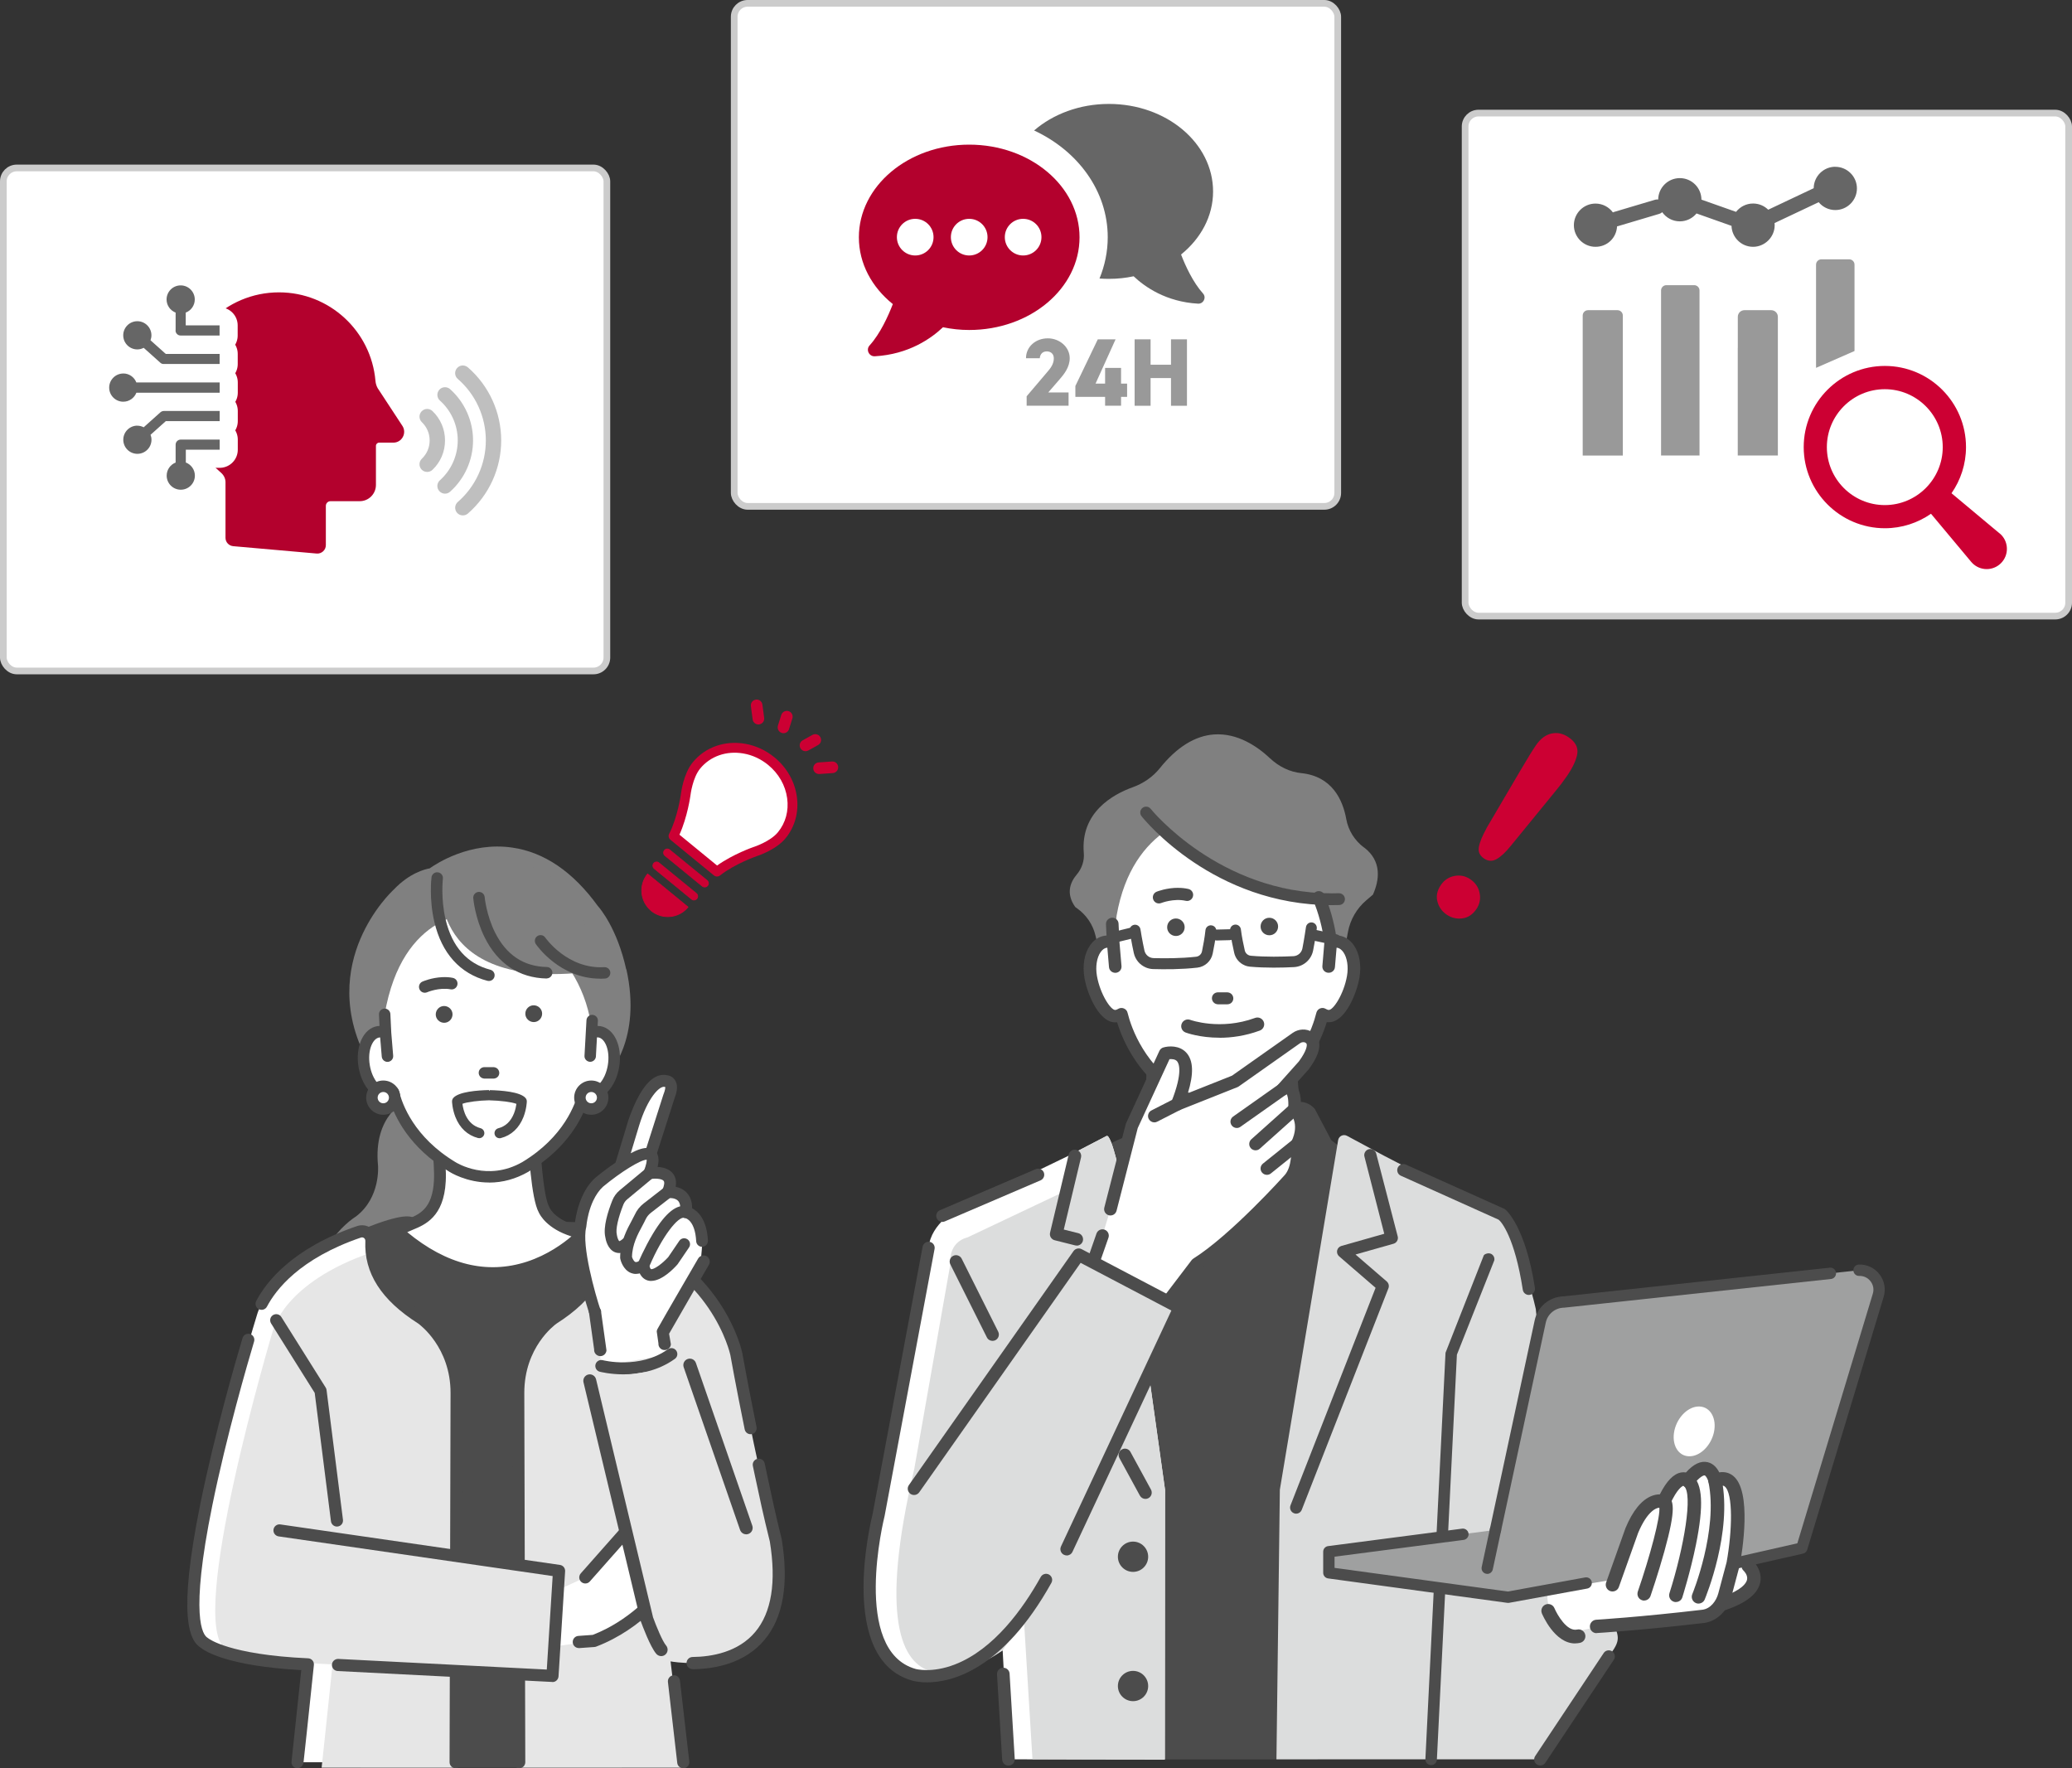<?xml version="1.0" encoding="UTF-8"?>
<svg id="_レイヤー_2" data-name="レイヤー_2" xmlns="http://www.w3.org/2000/svg" width="377.65" height="322.26" viewBox="0 0 377.65 322.26">
  <rect x="0" y="0" width="377.65" height="322.26" fill="#333333" stroke="none"/>
  <defs>
    <style>
      .cls-1 {
        stroke: #ccc;
        stroke-width: 1.22px;
      }

      .cls-1, .cls-2 {
        fill: #fff;
      }

      .cls-1, .cls-3 {
        stroke-linecap: round;
        stroke-linejoin: round;
      }

      .cls-4 {
        fill: gray;
      }

      .cls-5 {
        fill: #e6e6e6;
      }

      .cls-6 {
        fill: #9fa0a0;
      }

      .cls-7 {
        fill: #c03;
      }

      .cls-8 {
        fill: #b3012d;
      }

      .cls-9 {
        fill: #dcdddd;
      }

      .cls-10 {
        fill: #666;
      }

      .cls-3 {
        fill: none;
        stroke: #fff;
        stroke-width: 6.6px;
      }

      .cls-11 {
        fill: #21110d;
      }

      .cls-12 {
        fill: #bfbfbf;
      }

      .cls-13 {
        fill: #999;
      }

      .cls-14 {
        fill: #4c4c4c;
      }
    </style>
  </defs>
  <g id="_レイヤー_1-2" data-name="レイヤー_1">
    <g>
      <g>
        <g>
          <path class="cls-14" d="M242.64,207.79l-2.97-5.64c-.85-1.08-2.26-1.57-3.59-1.23l-14.33,3.58-12.6-3.01c-1.18-.28-2.38.37-2.78,1.52l-1.48,4.23-13.1,5.93,10.61,107.48h37.75l10.3-106.86-7.8-5.99Z"/>
          <path class="cls-4" d="M248.59,154.45c-1.7-1.29-2.84-3.12-3.21-5.15-.63-3.51-2.57-7.82-8.2-8.4-2.07-.21-4.05-1.15-5.71-2.71-2.29-2.15-5.92-4.64-10.2-4.34-3.48.25-6.81,2.33-9.89,6.17-1.24,1.54-2.94,2.74-4.92,3.45-3.61,1.3-9.57,4.58-8.92,12.01.12,1.37-.35,2.8-1.3,3.92-1.11,1.31-2.05,3.39-.26,5.9l.3.22c1.7,1.19,2.91,2.96,3.39,4.99l2.89,12.09,40.47,1.33,2.66-14.11c.42-2.23,1.6-4.27,3.33-5.74l1.22-1.04.02-.05c1.1-2.5,1.71-6.01-1.66-8.56Z"/>
          <path class="cls-2" d="M236,201.75l-1.3-13.62h-24.49l-.3,14.07c15.14,9.46,26.09-.45,26.09-.45Z"/>
          <path class="cls-14" d="M209.91,206.1s-.01,0-.02,0c-.63-.01-1.12-.53-1.11-1.16l.3-16.83c.01-.62.52-1.12,1.13-1.12h24.49c.59,0,1.08.46,1.13,1.05l1.3,16.3c.05.63-.42,1.17-1.04,1.22-.62.04-1.17-.42-1.22-1.04l-1.22-15.25h-22.33l-.28,15.72c-.01.62-.52,1.12-1.13,1.12Z"/>
          <path class="cls-2" d="M212.73,151.25c6.42,5.42,6.42,6.44,13.18,9.15,0,0,15.32,2.79,14.43,3.15.27.63.95,2.94,1.47,5.01.35,1.38.64,2.65.7,3.26.46-.19.94-.26,1.41-.18,2.04.34,3.25,3.21,2.69,6.41-.56,3.21-2.66,7.46-4.7,7.13-.32-.05-.62-.18-.9-.35-.72,2.9-3.27,10.37-11.32,15.11-7.41,4.14-14,0-14,0-8.05-4.74-10.61-12.21-11.32-15.11-.28.17-.58.29-.9.35-2.04.33-4.15-3.92-4.7-7.13-.55-3.2.65-6.08,2.69-6.41.47-.08.95,0,1.41.18l.66-5.03c1.44-8.1,5.14-12.83,9.2-15.54,0,0-2.52,2.25,0,0Z"/>
          <g>
            <path class="cls-14" d="M244.09,170.72c-.24-.04-.49-.05-.74-.04-.38-2.5-1.15-5.28-2.11-7.49-.21-.48-.78-.7-1.27-.5-.49.2-.72.76-.52,1.24,1.01,2.34,1.81,5.37,2.1,7.93l-.36,4.27c-.04.52.35.98.89,1.02.03,0,.05,0,.08,0,.5,0,.92-.37.97-.87l.31-3.7c.12,0,.23,0,.34,0,1.3.21,2.39,2.45,1.9,5.32-.58,3.35-2.58,6.51-3.58,6.36-.18-.03-.36-.1-.54-.21-.26-.16-.59-.19-.88-.08-.29.11-.5.36-.58.65-.71,2.86-3.18,9.99-10.86,14.51-6.78,3.79-12.74.18-13.01.01-7.71-4.53-10.18-11.67-10.88-14.52-.07-.3-.29-.54-.58-.65-.29-.11-.62-.09-.88.08-.18.11-.36.18-.54.21-1.01.17-3.01-3.01-3.59-6.35-.5-2.87.6-5.11,1.9-5.32.11-.02.22-.02.34,0l.31,3.7c.04.49.47.87.97.87.03,0,.05,0,.08,0,.53-.04.93-.5.89-1.02l-.37-4.34-.17-3.44c-.03-.52-.47-.92-1.02-.9-.53.02-.95.47-.92.99l.11,2.25c-.18,0-.36.01-.55.04-2.61.43-4.14,3.72-3.49,7.5.52,3,2.76,8.4,5.82,7.9.03,0,.05,0,.08-.01,1.06,3.54,3.97,10.24,11.45,14.64.19.12,3.26,2,7.58,2,2.22,0,4.78-.5,7.44-1.99,7.51-4.42,10.42-11.12,11.48-14.66.03,0,.05,0,.08.01.13.02.27.03.4.03,2.85,0,4.93-5.06,5.43-7.93.65-3.78-.88-7.07-3.49-7.5Z"/>
            <path class="cls-14" d="M222.76,202.92c-4.4,0-7.54-1.94-7.67-2.03-7.42-4.36-10.37-10.95-11.48-14.59-3.14.43-5.42-5.02-5.95-8.06-.4-2.31-.02-4.5,1.05-6,.67-.95,1.56-1.53,2.58-1.7.13-.02.26-.03.39-.04l-.1-2.07c-.01-.29.09-.58.29-.8.21-.23.49-.36.8-.38.63-.04,1.17.45,1.2,1.06l.17,3.44.37,4.33c.02.29-.07.58-.26.81-.2.23-.48.38-.79.4-.03,0-.06,0-.09,0-.59,0-1.09-.45-1.14-1.03l-.3-3.54c-.05,0-.1,0-.15.01-.38.06-.75.33-1.07.78-.71,1-.97,2.67-.68,4.34.58,3.33,2.56,6.34,3.38,6.21.16-.03.31-.09.48-.19.31-.19.7-.23,1.04-.09.34.14.6.42.68.78.7,2.83,3.15,9.91,10.8,14.41.25.16,6.15,3.72,12.84-.01,7.63-4.49,10.08-11.57,10.78-14.4.09-.35.34-.64.68-.78.34-.14.73-.1,1.04.09.17.1.32.16.48.19.83.14,2.81-2.89,3.38-6.21.29-1.68.03-3.34-.68-4.34-.32-.44-.69-.71-1.07-.78-.05,0-.1-.01-.15-.01l-.3,3.54c-.05.61-.6,1.08-1.24,1.02-.31-.02-.59-.17-.79-.4-.19-.23-.28-.51-.26-.81l.36-4.27c-.28-2.5-1.08-5.52-2.08-7.84-.12-.27-.12-.57,0-.85.11-.28.33-.5.62-.62.58-.24,1.25.03,1.5.6.93,2.15,1.71,4.9,2.1,7.38.21,0,.41.01.62.05h0c1.02.17,1.91.76,2.58,1.7,1.07,1.5,1.45,3.69,1.05,6-.44,2.53-2.46,8.08-5.6,8.08-.12,0-.23,0-.35-.02-1.11,3.64-4.07,10.23-11.51,14.61-2.39,1.33-4.92,2.01-7.53,2.01ZM203.72,185.93c.08,0,.15.05.17.12,1.06,3.56,3.95,10.17,11.38,14.54.13.08,3.19,1.98,7.49,1.98,2.55,0,5.02-.66,7.36-1.96,7.44-4.37,10.33-11,11.4-14.55.03-.09.11-.14.2-.12h.07c.12.03.26.04.37.04,2.76,0,4.78-5.07,5.25-7.79.38-2.19,0-4.33-.99-5.74-.62-.87-1.43-1.41-2.36-1.56-.23-.04-.47-.05-.7-.04-.09.01-.17-.06-.18-.15-.37-2.5-1.16-5.28-2.1-7.45-.17-.39-.64-.58-1.04-.41-.2.08-.35.23-.43.43-.08.19-.07.39,0,.58,1.02,2.35,1.83,5.41,2.11,7.98l-.36,4.3c-.02.2.05.39.18.55.14.16.33.26.55.28.02,0,.04,0,.07,0,.41,0,.76-.31.79-.71l.31-3.7c0-.09.07-.15.16-.16.14-.01.27,0,.38.01.48.08.93.4,1.3.92.77,1.09,1.05,2.81.74,4.61-.56,3.23-2.57,6.7-3.78,6.5-.2-.03-.4-.11-.61-.24-.22-.13-.49-.16-.73-.06-.24.09-.41.29-.47.53-.71,2.88-3.2,10.06-10.94,14.62-6.87,3.84-12.94.17-13.19,0-7.76-4.57-10.25-11.75-10.96-14.63-.06-.24-.24-.44-.47-.53-.24-.09-.51-.07-.73.06-.2.13-.4.2-.6.24-1.22.2-3.23-3.26-3.79-6.5-.31-1.79-.03-3.52.74-4.61.37-.52.82-.84,1.3-.92.12-.02.24-.02.38-.01.09,0,.15.07.16.16l.31,3.7c.04.42.42.74.86.7.22-.02.41-.12.55-.28.13-.16.19-.35.18-.55l-.37-4.34-.17-3.45c-.02-.43-.39-.75-.83-.73-.22.01-.42.1-.56.26-.14.15-.21.34-.2.54l.11,2.25s-.01.09-.05.13c-.03.03-.08.05-.13.05-.17,0-.35.01-.52.04-.92.15-1.74.69-2.35,1.56-1,1.41-1.37,3.55-.99,5.74.51,2.94,2.68,8.24,5.62,7.76h.07s.02-.02.03-.02Z"/>
          </g>
          <path class="cls-14" d="M208.88,176.33c-1.11-.45-1.96-1.43-2.23-2.65-.39-1.76-.74-3.91-.75-4-.09-.54.28-1.05.82-1.14.54-.09,1.05.28,1.14.82,0,.02.35,2.17.73,3.88.18.79.86,1.35,1.66,1.37,2.02.06,5,.06,7.76-.25.53-.06.97-.46,1.07-.98.22-1.06.5-2.58.63-3.85.05-.55.54-.95,1.09-.89.55.06.94.54.89,1.09-.13,1.36-.43,2.96-.66,4.06-.28,1.37-1.41,2.4-2.8,2.56-2.88.33-5.97.32-8.05.26-.46-.01-.9-.11-1.31-.28Z"/>
          <path class="cls-14" d="M202.44,169.96c-.45.18-.71.67-.59,1.16.13.53.67.86,1.2.73l4.07-1c.53-.13.86-.67.73-1.2-.13-.53-.67-.86-1.2-.73l-4.07,1s-.1.03-.14.05Z"/>
          <path class="cls-14" d="M226.87,175.93c-.95-.39-1.68-1.22-1.92-2.27-.25-1.1-.58-2.69-.75-4.04-.07-.55.32-1.04.86-1.11.54-.07,1.04.32,1.11.87.15,1.27.47,2.79.71,3.84.12.52.56.91,1.1.96,2.77.25,5.75.18,7.77.08.8-.04,1.47-.62,1.63-1.41.34-1.71.64-3.87.65-3.89.08-.54.58-.92,1.12-.85.54.08.92.58.85,1.12-.01.09-.31,2.24-.67,4.01-.34,1.68-1.77,2.92-3.48,3.01-2.08.11-5.16.18-8.05-.08-.33-.03-.64-.11-.93-.23Z"/>
          <path class="cls-14" d="M238.65,169.4c-.29.12-.52.38-.6.71-.11.54.23,1.07.76,1.18l4.4.94c.54.11,1.06-.23,1.18-.77.11-.54-.23-1.07-.76-1.18l-4.4-.94c-.2-.04-.4-.02-.58.05Z"/>
          <path class="cls-14" d="M221.38,171.32c-.35-.14-.61-.49-.62-.89-.01-.55.42-1.01.97-1.02l2.37-.06c.55-.02,1,.42,1.02.97.01.55-.42,1.01-.97,1.02l-2.37.06c-.14,0-.28-.02-.4-.07Z"/>
          <path class="cls-14" d="M242.74,164.96c-21.55,0-34.14-15.53-34.68-16.21-.37-.46-.29-1.14.17-1.51.46-.37,1.14-.29,1.5.17.12.16,12.51,15.4,33.04,15.4.42,0,.84,0,1.26-.02.01,0,.02,0,.03,0,.58,0,1.05.46,1.07,1.04.02.59-.45,1.09-1.04,1.11-.46.01-.92.02-1.37.02Z"/>
          <path class="cls-2" d="M204.56,215.97s-1.91-9.35-2.86-8.95l-7,3.64-20.04,9.67s-4.99,2.5-5.41,7.07l-7.1,40.26c-15.75,55.33,20.6,33.12,20.6,33.12l1.06,19.85,28.49.04.04-49.14-7.79-55.56Z"/>
          <path class="cls-9" d="M204.56,215.97s-1.91-9.35-2.86-8.95l-7,3.64-.6,6.44-17.78,8.42s-3.43.62-3.11,4.88l-6.56,37.24c-12.79,54.58,16.1,33.12,16.1,33.12l3.87-5.67,1.56,25.52,24.13.04.04-49.14-7.79-55.56Z"/>
          <path class="cls-9" d="M293.62,294.79c-10.97-25.64-13.7-56.23-13.7-56.23-1.87-8.42-6.24-17.25-6.24-17.25-6.1-2.73-21.38-10.66-21.38-10.66l-6.79-3.65c-.66-.35-1.47.03-1.61.76l-10.63,63.73-.62,49.14h48.07l12.48-18.77c2.36-3.04,1.93-3.54.42-7.07Z"/>
          <path class="cls-14" d="M236.24,275.86c-.13,0-.27-.02-.4-.08-.57-.22-.85-.86-.63-1.43l15.51-39.65-6.65-5.74c-.31-.27-.44-.68-.36-1.07.09-.4.39-.71.78-.82l7.81-2.22-3.6-14.02c-.18-.58.16-1.2.74-1.38.58-.18,1.2.16,1.38.74l3.92,15.1c.09.28.05.59-.09.85-.14.26-.38.45-.67.53l-6.92,1.96,5.69,4.91c.35.31.48.8.31,1.24l-15.8,40.38c-.17.44-.59.7-1.03.7Z"/>
          <path class="cls-14" d="M260.84,321.68s-.06,0-.09,0c-.58-.05-1-.56-.95-1.13l3.66-73.92s.01-.09.02-.13l6.9-17.56c.03-.14.12-.26.24-.33,1.06-.59,1.93.26,1.73,1.1l-6.81,17.18-3.65,73.84c-.05.55-.51.96-1.04.96Z"/>
          <path class="cls-14" d="M209.27,283.71c0,1.53-1.24,2.76-2.76,2.76s-2.76-1.24-2.76-2.76,1.24-2.76,2.76-2.76,2.76,1.24,2.76,2.76Z"/>
          <path class="cls-14" d="M209.27,307.27c0,1.53-1.24,2.76-2.76,2.76s-2.76-1.24-2.76-2.76,1.24-2.76,2.76-2.76,2.76,1.24,2.76,2.76Z"/>
          <g>
            <path class="cls-14" d="M229.76,168.87c0,.88.73,1.59,1.61,1.58.88,0,1.59-.73,1.58-1.61,0-.88-.73-1.59-1.61-1.58-.88,0-1.59.73-1.58,1.61Z"/>
            <path class="cls-14" d="M212.73,169c0,.88.73,1.59,1.61,1.58.88,0,1.59-.73,1.58-1.61,0-.88-.73-1.59-1.61-1.58-.88,0-1.59.73-1.58,1.61Z"/>
          </g>
          <g>
            <path class="cls-14" d="M221.97,182.88c-.53,0-.95-.43-.94-.96,0-.53.43-.95.96-.94h1.74c.53.02.95.45.94.97,0,.53-.43.95-.96.94h-1.74Z"/>
            <path class="cls-14" d="M223.7,183.03h-1.74c-.29-.02-.56-.13-.76-.34-.2-.21-.31-.48-.31-.77,0-.29.12-.56.32-.76.21-.2.48-.31.77-.31h1.74c.29.02.56.13.76.34.2.21.31.48.31.77,0,.29-.12.56-.32.76-.1.1-.22.18-.35.23-.13.05-.27.08-.42.08ZM221.4,181.35c-.16.15-.24.36-.24.58,0,.22.08.42.24.58.15.16.36.24.58.24h1.74c.22.02.42-.07.58-.22.16-.15.24-.36.24-.58,0-.22-.08-.42-.24-.58-.15-.16-.36-.24-.58-.24h-1.74c-.11-.01-.22,0-.32.05-.1.04-.19.1-.26.17ZM221.96,182.88h0s0,0,0,0Z"/>
          </g>
          <path class="cls-14" d="M214.8,161.81c.58,0,1.19.06,1.8.2.6.13.98.73.84,1.32-.13.6-.72.98-1.32.84-2.19-.49-4.45.39-4.48.4-.57.23-1.21-.05-1.44-.62-.23-.57.05-1.21.61-1.44.09-.04,1.84-.73,3.99-.71Z"/>
          <g>
            <g>
              <path class="cls-2" d="M238.56,189.08c-.7-.43-1.61-.35-2.29.13l-11.16,7.87-10.54,4.19c4.48-11.26-2.2-9.25-2.2-9.25l-6.08,13.2-3.89,15.16-1.47,4.81-3.67,10.52,9.69,9.29,11.13-14.63c7.1-4.47,16.92-15.44,16.92-15.44,1.96-2.19,1.42-6.4,1.42-6.4,1.97-4.09-.47-6.41-.47-6.41.29-5.33-2.24-3.55-2.24-3.55l3.92-4.39c2.36-3.21,1.82-4.54.92-5.1Z"/>
              <path class="cls-14" d="M206.96,246.15c-.3,0-.58-.11-.8-.32l-9.69-9.29c-.33-.31-.44-.79-.29-1.21l3.67-10.52c.21-.6.87-.92,1.47-.71.6.21.92.87.71,1.47l-3.43,9.82,8.23,7.88,10.35-13.6c.08-.11.19-.2.3-.28,6.89-4.33,16.57-15.12,16.67-15.23,1.32-1.48,1.27-4.46,1.14-5.49-.03-.22,0-.45.1-.65,1.59-3.3-.21-5.06-.23-5.08-.24-.23-.38-.56-.36-.9.1-1.84-.17-2.45-.27-2.61-.05.02-.12.05-.16.07-.48.34-1.13.26-1.52-.18-.39-.44-.38-1.1.01-1.54l3.89-4.35c1.48-2.03,1.46-2.89,1.42-3.11-.02-.11-.06-.19-.21-.28-.29-.18-.7-.14-1.02.09l-11.16,7.87c-.07.05-.15.1-.24.13l-10.54,4.19c-.43.17-.92.07-1.24-.26-.32-.33-.43-.81-.26-1.24,2.19-5.52,1.34-7.08,1.03-7.42-.35-.38-.95-.41-1.37-.37l-5.79,12.56-3.86,15.06c-.16.62-.79.99-1.4.83-.62-.16-.99-.79-.83-1.4l3.89-15.16c.02-.07.04-.13.07-.2l6.08-13.2c.14-.3.4-.53.71-.62.97-.29,2.94-.42,4.19.94,1.29,1.4,1.39,3.84.28,7.4l8.05-3.2,11.05-7.79c1.08-.76,2.48-.83,3.56-.17.68.42,1.11,1.04,1.26,1.8.25,1.3-.35,2.92-1.86,4.96-.02.03-.04.06-.07.09l-2.46,2.74c.99.9,1.12,2.61,1.08,4.03.72.95,2.09,3.4.48,7.02.09,1.14.21,4.79-1.74,6.97-.4.45-9.84,10.96-16.98,15.53l-11,14.46c-.2.26-.5.43-.83.45-.03,0-.06,0-.09,0Z"/>
            </g>
            <path class="cls-14" d="M225.42,205.57c-.36,0-.72-.17-.94-.49-.37-.52-.24-1.24.28-1.6l8.29-5.85c.52-.37,1.24-.24,1.6.28.37.52.24,1.24-.28,1.6l-8.29,5.85c-.2.14-.43.21-.66.21Z"/>
            <path class="cls-14" d="M228.84,209.64c-.32,0-.63-.13-.86-.38-.42-.47-.38-1.2.09-1.63l7.12-6.37c.47-.42,1.2-.38,1.63.09.42.47.38,1.2-.09,1.63l-7.12,6.37c-.22.2-.49.29-.77.29Z"/>
            <path class="cls-14" d="M230.91,214.11c-.34,0-.67-.15-.9-.43-.4-.5-.32-1.22.18-1.62l5.51-4.43c.5-.4,1.22-.32,1.62.18.4.5.32,1.22-.18,1.62l-5.51,4.43c-.21.17-.47.25-.72.25Z"/>
            <path class="cls-14" d="M210.4,204.55c-.42,0-.82-.23-1.03-.63-.29-.57-.06-1.26.5-1.55l4.17-2.13c.57-.29,1.26-.06,1.55.5.29.57.06,1.26-.5,1.55l-4.17,2.13c-.17.09-.35.13-.52.13Z"/>
          </g>
          <g>
            <polygon class="cls-9" points="196.6 228.66 166.6 271.3 194.42 282.31 215.01 238.33 196.6 228.66"/>
            <path class="cls-14" d="M194.42,283.47c-.16,0-.33-.03-.49-.11-.58-.27-.82-.96-.55-1.53l20.12-42.99-16.54-8.69-29.42,41.82c-.37.52-1.08.64-1.6.28-.52-.37-.65-1.08-.28-1.6l30-42.64c.33-.47.97-.62,1.48-.36l18.41,9.67c.55.29.77.95.51,1.51l-20.59,43.99c-.2.42-.61.66-1.04.66Z"/>
          </g>
          <path class="cls-14" d="M196.25,227c-.09,0-.19-.01-.28-.03l-3.74-.94c-.61-.15-.99-.77-.84-1.39l3.4-14.24c.15-.62.77-1,1.39-.85.62.15,1,.77.85,1.39l-3.14,13.14,2.64.66c.62.15.99.78.84,1.4-.13.52-.6.87-1.12.87Z"/>
          <path class="cls-14" d="M168.96,306.6c-1.57,0-2.54-.27-2.68-.31-13.66-3.84-7.6-28.88-7.23-30.38l9.11-48.7c.11-.6.69-1,1.29-.89.6.11,1,.69.89,1.29l-9.12,48.74s0,.05-.02.07c-.06.24-6.05,24.44,5.69,27.74.04.01,2.93.81,7.13-.81,7.13-2.75,12.46-10.19,15.67-15.96.3-.53.97-.73,1.51-.43.54.3.73.97.43,1.51-8.88,15.93-18.21,18.13-22.68,18.13Z"/>
          <path class="cls-14" d="M208.77,273.17c-.41,0-.8-.22-1.01-.6l-3.74-6.86c-.3-.56-.1-1.26.46-1.56.56-.31,1.26-.1,1.56.46l3.74,6.86c.3.56.1,1.26-.46,1.56-.17.1-.36.14-.55.14Z"/>
          <path class="cls-14" d="M183.81,321.78c-.6,0-1.1-.46-1.15-1.07l-.94-15.54c-.05-.63.43-1.19,1.06-1.23.63-.05,1.19.43,1.23,1.06l.94,15.54c.05.63-.43,1.19-1.06,1.23-.03,0-.06,0-.09,0Z"/>
          <path class="cls-14" d="M180.9,244.37c-.42,0-.83-.23-1.03-.64l-6.66-13.31c-.28-.57-.05-1.26.52-1.55.57-.28,1.26-.05,1.55.52l6.66,13.31c.28.57.05,1.26-.52,1.55-.17.08-.34.12-.51.12Z"/>
          <path class="cls-14" d="M171.75,222.69c-.43,0-.84-.25-1.02-.67-.24-.56.02-1.22.58-1.46l17.47-7.49c.56-.24,1.22.02,1.46.58.24.56-.02,1.22-.58,1.46l-17.47,7.49c-.14.06-.29.09-.44.09Z"/>
          <path class="cls-14" d="M278.65,236c-.54,0-1.01-.39-1.1-.94-1.48-9.6-3.93-12.44-4.41-12.78l-17.84-8.02c-.55-.26-.79-.92-.53-1.48.26-.55.93-.79,1.48-.53l17.92,8.05s.07.04.11.06c.24.15,3.75,3.16,5.48,14.35.09.61-.32,1.17-.93,1.27-.06,0-.11.01-.17.01Z"/>
          <g>
            <g>
              <g>
                <path class="cls-2" d="M318.63,285.35s4.74,4.26-5.92,7.34l-.24-6.87s5.92-4.5,6.16-.47Z"/>
                <path class="cls-14" d="M312.71,292.89s-.08-.01-.11-.04c-.05-.03-.08-.09-.08-.15l-.24-6.87c0-.06.03-.12.08-.16.15-.12,3.78-2.85,5.54-2.04.55.25.86.8.92,1.63.27.27,1.33,1.44.99,2.96-.43,1.87-2.8,3.44-7.04,4.66-.02,0-.04,0-.05,0ZM312.67,285.92l.23,6.52c4.91-1.46,6.27-3.14,6.53-4.31.34-1.48-.91-2.62-.93-2.64-.04-.03-.06-.08-.06-.13-.04-.72-.28-1.18-.7-1.37-1.42-.66-4.53,1.54-5.07,1.93Z"/>
              </g>
              <g>
                <path class="cls-14" d="M312.71,293.73c-.22,0-.43-.07-.61-.2-.26-.19-.42-.48-.43-.8l-.24-6.87c-.01-.34.14-.66.41-.86.04-.03,1-.75,2.18-1.39,1.82-.97,3.2-1.21,4.22-.74.54.25,1.19.8,1.37,2.02.49.57,1.38,1.87,1,3.51-.51,2.22-3,3.95-7.63,5.28-.09.03-.19.04-.29.04ZM313.53,286.34l.17,4.97c3.87-1.31,4.75-2.64,4.91-3.36.23-.98-.66-1.82-.67-1.82-.2-.18-.32-.44-.34-.71-.02-.28-.08-.6-.22-.66-.58-.27-2.41.58-3.86,1.59Z"/>
                <path class="cls-14" d="M312.71,293.92c-.26,0-.51-.08-.72-.23-.31-.22-.49-.57-.51-.95l-.24-6.87c-.01-.4.17-.78.48-1.02.11-.08,1.05-.79,2.21-1.4,1.88-1,3.31-1.24,4.39-.75.56.26,1.27.84,1.48,2.12.56.66,1.39,1.98,1.01,3.64-.53,2.29-3.07,4.07-7.76,5.42-.11.03-.22.05-.34.05ZM317.12,282.84c-.82,0-1.81.32-3,.95-1.13.6-2.05,1.29-2.15,1.37-.22.17-.34.43-.33.7l.24,6.87c0,.26.13.5.35.65.21.15.48.2.73.13,4.55-1.31,7-2.99,7.49-5.14.35-1.53-.45-2.75-.96-3.34-.02-.03-.04-.06-.04-.1-.17-1.15-.78-1.65-1.26-1.88-.31-.14-.66-.21-1.04-.21ZM313.7,291.5s-.08-.01-.11-.03c-.05-.03-.08-.09-.08-.15l-.17-4.97c0-.07.03-.13.08-.17,1.16-.81,3.29-1.95,4.05-1.6.24.11.31.51.33.83.01.22.11.43.28.57.04.04.98.92.73,2.01-.2.89-1.24,2.21-5.04,3.5-.02,0-.04.01-.06.01ZM313.72,286.44l.16,4.6c3.61-1.26,4.39-2.5,4.54-3.13.2-.87-.6-1.63-.61-1.64-.24-.21-.38-.51-.4-.84-.02-.31-.09-.48-.11-.5-.44-.2-2.09.51-3.57,1.52Z"/>
              </g>
            </g>
            <path class="cls-2" d="M283.79,283.13s-5.62,11.36,3.06,14.28l13.05-2.68s1.66-18.24-16.11-11.61Z"/>
            <g>
              <path class="cls-6" d="M284.97,237.29l53.86-5.79c2.43-.08,4.21,2.27,3.49,4.59l-13.92,46.05-53.55,8.94-32.65-4.45v-3.85l30.37-3.96,8.16-37.99c.43-2.01,2.18-3.47,4.24-3.53Z"/>
              <g>
                <path class="cls-14" d="M272.57,279.85c-.07,0-.14,0-.22-.02-.56-.12-.91-.67-.79-1.23l8.16-37.99c.53-2.47,2.66-4.25,5.18-4.35l48.6-5.23c.57-.06,1.08.35,1.14.92.06.57-.35,1.08-.92,1.14l-48.64,5.23s-.05,0-.08,0c-1.59.05-2.93,1.17-3.26,2.72l-8.16,37.99c-.1.48-.53.82-1.01.82Z"/>
                <path class="cls-14" d="M333.62,231.22s-.06,0-.09,0l-48.6,5.23c-2.44.1-4.49,1.82-5.01,4.2l-8.16,37.99c-.1.45.19.9.64,1,.45.1.9-.2,1-.64l8.16-37.99c.35-1.64,1.77-2.82,3.45-2.87h.06s48.64-5.24,48.64-5.24c.22-.02.42-.13.56-.31.14-.17.2-.39.18-.62-.02-.22-.13-.43-.31-.57-.15-.12-.33-.18-.52-.18Z"/>
              </g>
              <g>
                <path class="cls-14" d="M274.85,292.11s-.09,0-.14,0l-32.65-4.45c-.51-.07-.89-.51-.89-1.02v-3.85c0-.52.39-.96.9-1.02l24.43-3.18c.57-.07,1.08.33,1.16.89.07.57-.33,1.08-.89,1.16l-23.53,3.06v2.04l31.59,4.31,14.09-2.57c.56-.1,1.1.27,1.2.83.1.56-.27,1.1-.83,1.2l-14.25,2.6c-.06.01-.12.02-.19.02Z"/>
                <path class="cls-14" d="M266.63,278.75s-.07,0-.11,0l-24.43,3.18c-.42.05-.73.41-.73.83v3.85c0,.42.31.78.73.83l32.65,4.45c.09.01.18,0,.26,0l14.25-2.6c.22-.04.41-.16.54-.35s.18-.41.14-.63c-.04-.22-.16-.41-.35-.54-.18-.13-.41-.18-.63-.13l-14.09,2.57s-.04,0-.06,0l-31.59-4.31c-.1-.01-.17-.1-.17-.19v-2.04c0-.1.07-.18.17-.19l23.53-3.06c.46-.06.78-.48.72-.94-.03-.22-.14-.42-.32-.56-.15-.11-.33-.17-.51-.17Z"/>
              </g>
              <g>
                <path class="cls-14" d="M315.9,286.01c-.47,0-.9-.33-1.01-.8-.13-.56.22-1.11.78-1.24l11.92-2.71,13.75-45.47c.25-.79.1-1.62-.4-2.27-.5-.65-1.25-1.01-2.07-.99-.57.03-1.05-.43-1.07-1-.02-.57.43-1.05,1-1.07,1.49-.05,2.88.61,3.78,1.8.91,1.19,1.17,2.7.73,4.13l-13.92,46.04c-.11.36-.4.63-.76.71l-12.5,2.84c-.08.02-.15.03-.23.03Z"/>
                <path class="cls-14" d="M338.94,232.33c.86,0,1.64.39,2.16,1.06.53.7.69,1.59.43,2.44l-13.75,45.47c-.02.07-.07.12-.14.13l-11.92,2.71c-.45.1-.73.55-.63,1,.1.45.56.73,1,.63l12.5-2.84c.29-.07.53-.29.62-.58l13.92-46.04c.43-1.37.17-2.81-.7-3.95-.87-1.14-2.18-1.78-3.62-1.72-.46.01-.83.4-.81.87,0,.23.1.44.27.59.16.15.37.22.59.22.03,0,.05,0,.08,0Z"/>
              </g>
              <g>
                <path class="cls-2" d="M312.6,269.85s-1.07-4.92-4.95,0c0,0-1.8-1.86-4.4,3.85,0,0-3.08-1.37-5.83,5.23l-3.52,9.89-2.9,7.59s7.9-.47,19.41-1.83c1.97-.23,3.45-1.95,3.96-3.87l1.53-5.74s3.32-18.04-3.3-15.12Z"/>
                <g>
                  <path class="cls-14" d="M291,297.44c-.54,0-1-.42-1.03-.97-.03-.57.4-1.06.97-1.09.08,0,8-.49,19.35-1.82,1.6-.19,2.7-1.7,3.08-3.11l1.52-5.7c.91-4.98,1.38-12.58-.41-14-.13-.11-.49-.38-1.46.05-.28.13-.61.12-.89-.02-.28-.14-.48-.4-.54-.7-.11-.5-.48-1.28-.85-1.36-.34-.08-1.14.34-2.28,1.78-.2.26-.45.47-.79.46-.31-.01-.56-.1-.74-.35-.03-.01-.08-.02-.17,0-.26.07-1.22.54-2.57,3.52-.12.26-.3.48-.58.57-.27.09-.52.08-.77-.04-.78-.26-2.68.4-4.46,4.66l-3.51,9.86c-.19.54-.78.82-1.32.63-.54-.19-.82-.78-.63-1.32l3.52-9.89s.01-.03.02-.05c1.28-3.07,2.83-4.99,4.62-5.7.6-.24,1.14-.3,1.57-.29,1.22-2.45,2.47-3.76,3.81-3.99.33-.06.63-.04.91.02,1.38-1.55,2.64-2.17,3.84-1.89,1.06.25,1.69,1.13,2.04,1.87,1.17-.23,2,.15,2.52.56,3.41,2.69,1.56,13.83,1.16,16.03,0,.03-.01.05-.02.08l-1.53,5.74c-.67,2.51-2.61,4.37-4.83,4.63-11.41,1.34-19.39,1.83-19.47,1.83-.02,0-.04,0-.06,0Z"/>
                  <path class="cls-14" d="M291,297.64c-.65,0-1.19-.51-1.22-1.15-.04-.68.48-1.26,1.15-1.3.08,0,8.05-.49,19.34-1.82,1.51-.18,2.55-1.62,2.91-2.97l1.52-5.7c1.03-5.68,1.2-12.58-.35-13.8-.11-.09-.39-.31-1.26.07-.34.15-.72.14-1.05-.03-.33-.17-.56-.47-.64-.83-.12-.55-.48-1.16-.7-1.22-.18-.04-.88.2-2.08,1.71-.29.37-.6.55-.95.53-.36-.01-.63-.12-.83-.35,0,0-.01,0-.02,0-.17.05-1.09.43-2.45,3.41-.15.34-.39.57-.69.67-.33.11-.64.09-.92-.05-.68-.22-2.46.43-4.19,4.56l-3.51,9.85c-.11.31-.33.56-.63.7-.3.14-.63.16-.94.05-.31-.11-.56-.33-.7-.63-.14-.3-.16-.63-.05-.94l3.52-9.89s.02-.04.03-.07c1.3-3.11,2.89-5.06,4.72-5.8.5-.2,1.01-.3,1.52-.3,1.23-2.44,2.5-3.75,3.89-3.99.29-.05.58-.05.87,0,1.4-1.55,2.69-2.16,3.96-1.87,1.08.25,1.74,1.11,2.1,1.85,1.19-.19,2.03.23,2.53.63,3.5,2.76,1.64,14,1.23,16.22,0,.03-.01.06-.02.09l-1.53,5.74c-.69,2.58-2.7,4.5-5,4.77-11.36,1.34-19.4,1.83-19.48,1.83h-.07ZM313.92,270.37c.33,0,.54.12.68.23,1.96,1.54,1.33,9.52.48,14.18l-1.52,5.71c-.39,1.48-1.55,3.05-3.24,3.25-11.3,1.33-19.29,1.82-19.36,1.82-.46.03-.81.43-.79.89.03.44.39.79.84.79h.05c.08,0,8.11-.5,19.46-1.83,2.14-.25,4.02-2.06,4.67-4.49l1.53-5.74s0-.04.01-.07c.4-2.18,2.24-13.22-1.09-15.84-.66-.52-1.46-.7-2.36-.52-.09.02-.18-.03-.21-.11-.32-.68-.9-1.53-1.9-1.77-1.13-.26-2.33.34-3.65,1.83-.05.05-.12.08-.19.06-.27-.06-.55-.07-.83-.02-1.28.22-2.48,1.49-3.67,3.89-.03.07-.12.1-.18.11-.5-.01-1,.08-1.49.27-1.73.69-3.25,2.57-4.51,5.59l-3.54,9.93c-.08.21-.06.44.03.64.1.2.27.36.48.43.21.08.44.06.64-.03.2-.1.36-.27.43-.48l3.51-9.86c1.8-4.3,3.73-5.04,4.65-4.79.04,0,.08.02.11.04.2.08.38.09.59.02.2-.07.35-.22.46-.46,1.35-2.98,2.34-3.53,2.7-3.63.04,0,.07-.02.1-.02.03-.02.06-.03.1-.03h0c.08,0,.16.05.18.13.13.17.31.24.58.25.22.01.42-.11.63-.39,1.01-1.28,1.94-1.98,2.47-1.85.52.12.9,1.07,1,1.51.05.25.21.46.44.57.23.11.49.12.72.02.42-.18.73-.25.98-.25Z"/>
                </g>
              </g>
              <g>
                <path class="cls-14" d="M299.67,291.51c-.11,0-.23-.02-.34-.06-.54-.19-.83-.77-.64-1.31,2.22-6.44,4.3-14.12,3.9-15.63-.35-.28-.49-.78-.3-1.21.22-.52.83-.77,1.36-.54,1.29.55,1.62,2.35-.48,9.92-1.13,4.07-2.51,8.1-2.53,8.14-.15.43-.55.7-.98.7Z"/>
                <path class="cls-14" d="M299.67,291.7c-.14,0-.27-.02-.4-.07-.31-.11-.56-.33-.7-.62-.14-.29-.16-.63-.06-.94,2.15-6.24,4.24-13.86,3.91-15.47-.38-.35-.51-.91-.3-1.39.13-.3.37-.54.67-.66.3-.12.64-.12.94.01,1.42.61,1.78,2.41-.37,10.15-1.14,4.11-2.52,8.12-2.53,8.15-.17.49-.64.83-1.16.83ZM303.25,272.86c-.11,0-.21.02-.31.06-.21.08-.37.24-.46.45-.15.34-.05.75.24.98.03.03.05.06.07.1.41,1.57-1.66,9.24-3.91,15.75-.07.21-.06.44.04.64.1.2.27.35.48.43.43.15.92-.09,1.07-.52.01-.04,1.4-4.08,2.53-8.13,2.05-7.4,1.75-9.2.59-9.69-.11-.05-.22-.07-.33-.07Z"/>
              </g>
              <g>
                <path class="cls-14" d="M305.45,291.78c-.1,0-.21-.02-.31-.05-.54-.17-.84-.75-.67-1.3,2.67-8.4,4.41-18.34,2.55-19.77-.45-.35-.54-1-.19-1.45.35-.45,1-.54,1.45-.19,1.87,1.44,2.07,5.42.62,12.51-1,4.88-2.45,9.48-2.47,9.52-.14.44-.55.72-.98.72Z"/>
                <path class="cls-14" d="M305.45,291.97c-.13,0-.25-.02-.37-.06-.31-.1-.57-.31-.72-.61-.15-.29-.18-.62-.08-.94,2.66-8.37,4.35-18.22,2.62-19.55-.54-.41-.64-1.18-.22-1.72.2-.26.49-.43.81-.47.32-.04.65.04.91.24,1.94,1.49,2.16,5.53.7,12.7-.99,4.87-2.46,9.5-2.47,9.55-.16.51-.63.85-1.17.85ZM307.65,269.01s-.07,0-.11,0c-.22.03-.42.14-.56.32-.28.37-.21.89.15,1.18,2.14,1.65-.17,12.68-2.49,19.98-.07.21-.05.44.05.64.1.2.28.35.49.41.43.14.92-.11,1.05-.55.01-.04,1.47-4.66,2.46-9.5,1.43-7.01,1.26-10.92-.55-12.31-.15-.11-.33-.17-.51-.17Z"/>
              </g>
              <g>
                <path class="cls-14" d="M309.57,292.06c-.13,0-.27-.03-.4-.08-.53-.22-.77-.83-.55-1.35.05-.12,4.8-11.65,2.97-20.57-.12-.56.24-1.11.8-1.22.56-.11,1.11.24,1.22.8,1.97,9.55-2.88,21.29-3.08,21.78-.17.4-.55.63-.95.63Z"/>
                <path class="cls-14" d="M309.57,292.25c-.16,0-.32-.03-.47-.1-.62-.26-.92-.98-.66-1.61.05-.11,4.76-11.67,2.95-20.45-.07-.32,0-.65.18-.92.18-.27.46-.46.78-.53.67-.14,1.31.29,1.45.95,1.98,9.61-2.89,21.4-3.09,21.9-.19.46-.64.75-1.13.75ZM312.6,269.01c-.06,0-.11,0-.17.02-.22.05-.41.17-.53.36-.12.19-.17.41-.12.63,1.86,9.05-2.93,20.57-2.98,20.68-.18.43.02.92.45,1.1.42.18.92-.03,1.1-.45.21-.49,5.03-12.17,3.07-21.67-.08-.4-.43-.67-.82-.67Z"/>
              </g>
              <g>
                <path class="cls-14" d="M271.07,286.83c-.07,0-.14,0-.22-.02-.56-.12-.91-.67-.79-1.23l1.5-6.98c.12-.56.67-.91,1.23-.79.56.12.91.67.79,1.23l-1.5,6.98c-.1.48-.53.82-1.01.82Z"/>
                <path class="cls-14" d="M272.57,277.98c-.16,0-.32.05-.45.13-.19.12-.32.31-.36.53l-1.5,6.98c-.1.45.19.9.64,1,.45.09.9-.2,1-.64l1.5-6.98c.05-.22,0-.44-.12-.63-.12-.19-.31-.32-.53-.37-.06-.01-.12-.02-.18-.02Z"/>
              </g>
            </g>
            <path class="cls-2" d="M312.39,261.02c-.55,2.5-2.6,4.47-4.59,4.38-1.99-.08-3.16-2.18-2.62-4.69.55-2.5,2.6-4.47,4.59-4.38,1.99.08,3.16,2.18,2.62,4.69Z"/>
          </g>
          <path class="cls-14" d="M287.08,299.51c-3.74,0-5.95-5.23-6.05-5.47-.26-.63.04-1.36.67-1.62.64-.26,1.36.04,1.62.67.48,1.14,2.27,4.31,4.13,3.89.67-.15,1.33.27,1.48.94.15.67-.27,1.33-.94,1.48-.32.07-.63.1-.92.1Z"/>
          <path class="cls-14" d="M280.73,321.75c-.24,0-.48-.08-.68-.23-.48-.38-.57-1.07-.19-1.56l12.48-18.77c.38-.48,1.07-.57,1.56-.19.48.38.57,1.07.19,1.56l-12.48,18.77c-.22.28-.55.43-.88.43Z"/>
          <path class="cls-14" d="M222.26,189.12c-3.57,0-6.01-.89-6.17-.95-.64-.24-.96-.95-.72-1.58.24-.64.95-.96,1.58-.72h0c.05.02,5.48,1.97,11.81-.36.64-.23,1.34.09,1.58.73s-.09,1.34-.73,1.58c-2.69.99-5.22,1.31-7.35,1.31Z"/>
          <path class="cls-7" d="M270.9,150.99l6.3-10.72c1.23-2.09,2.14-3.57,2.74-4.44.81-1.18,1.75-1.9,2.82-2.14,1.07-.24,2.12-.02,3.13.67,1.23.84,1.76,1.82,1.6,2.95-.16,1.13-.79,2.5-1.88,4.1-.64.94-1.34,1.86-2.1,2.77l-8.11,9.93c-.95,1.19-1.83,2.01-2.61,2.45-.78.45-1.56.41-2.31-.1-.77-.52-1.09-1.21-.94-2.07.14-.85.6-1.99,1.38-3.4ZM263.69,166.7c-.87-.59-1.44-1.39-1.7-2.4-.27-1.01-.05-2.02.64-3.03.6-.88,1.43-1.43,2.47-1.63,1.04-.2,2.02,0,2.91.62.9.61,1.46,1.44,1.67,2.5.21,1.05.02,2.02-.58,2.91-.68,1-1.54,1.57-2.57,1.7-1.03.13-1.98-.09-2.83-.67Z"/>
        </g>
        <g>
          <path class="cls-4" d="M114.14,176.68c-1.65-7.45-4.76-11.1-5.18-11.57-4.51-6.22-9.75-9.8-15.59-10.64-7.74-1.12-13.86,2.94-15.06,3.79-.88.15-3.69.86-6.54,3.86-.37.34-3.83,3.64-6.12,9.07-2.2,5.21-3.68,13.42,1.78,22.94.04.07.09.14.15.2.16.16,2.98,2.91,7.57,5.47-1.38.78-7.14,3.47-6.25,12.63,0,.06.5,5.85-4.04,9.28-.39.24-3.14,2.06-5.1,5.44-1.92,3.31-3.42,8.77.38,16.01.16.3.47.49.82.49,0,0,.02,0,.02,0l25.33-.63c.24,0,.48-.11.65-.29.17-.18.26-.41.25-.66l-.95-33.07c0-.25-.12-.49-.3-.66l-7.84-7.06c.89.4,1.82.78,2.8,1.12,2.82,1,6.19,1.76,9.91,1.76,5.99,0,12.89-1.98,19.83-8.14.02-.01.03-.03.04-.04.26-.26,6.3-6.56,3.47-19.31Z"/>
          <g>
            <path class="cls-14" d="M115.52,227.42c-2.59-3.25-8.73-4.58-8.99-4.63-.06-.01-.12-.02-.18-.02l-30.95-.85c-1.11-.56-3.63-.36-11.58,3.01-1.94.83-3.69,2.63-5.08,4.47-1.05,1.49-2.3,3.53.48,2.58-3.38,1.97,3.02-2.24,0,0l-1.53-1.09c-1.4,2.12-2.24,3.95-2.26,3.96l10.72,4.51-1.11,58.33c.19,2.26.43,20.93.68,24.45h47.57c.55-3.52.99-4.96,1-5.51l1.45-88.56c0-.24-.07-.47-.22-.65Z"/>
            <path class="cls-14" d="M55.29,235.79s0,0,0,.01c0,0,0,0,0,0,0,.08.12.22.13,0,.02-.22-.11-.1-.13-.02Z"/>
            <path class="cls-14" d="M64.71,317.29l.32-18.83c-.01-.16-.03-.26-.04-.27-.19-.19-.29,19.37-.28,19.1Z"/>
            <path class="cls-14" d="M56.85,231.28l.83.59c.32-.49.67-.99,1.05-1.49-.62.29-1.24.59-1.88.9Z"/>
          </g>
          <g>
            <path class="cls-2" d="M80.16,215.28c.14-2.62-.32-6.04-.59-10.51h17.64s.39,12.96,1.95,15.7c0,0,1.17,3.13,7.16,4.3,0,0-14.99,16.64-34.13-.55l1.58-.62c2.11-1.06,6.03-1.56,6.4-8.32Z"/>
            <g>
              <path class="cls-14" d="M89.91,232.95c-7.59,0-13.98-4.09-18.36-8.03-.25-.22-.36-.55-.3-.88.06-.32.28-.6.59-.72l1.54-.61c.33-.16.67-.3,1.04-.46,2.12-.87,4.52-1.87,4.8-7.04h0c.09-1.69-.08-3.81-.28-6.27-.1-1.24-.22-2.64-.31-4.13-.02-.26.08-.52.26-.71.18-.19.43-.3.69-.3h17.64c.51,0,.94.41.95.92.15,5.12.77,13.4,1.83,15.26.03.04.05.09.06.14.04.1,1.15,2.66,6.45,3.7.34.07.61.31.72.63.11.33.03.68-.2.94-.16.18-3.99,4.37-10.3,6.44-2.36.77-4.64,1.11-6.81,1.11ZM73.99,224.53c7.27,6.06,14.69,7.92,22.07,5.53,3.89-1.26,6.81-3.44,8.34-4.78-4.55-1.36-5.87-3.88-6.1-4.39-1.41-2.59-1.89-12-2.02-15.17h-15.7c.08,1.08.16,2.09.24,3.08.21,2.53.39,4.71.29,6.53-.35,6.37-3.73,7.77-5.97,8.7-.35.14-.68.28-.95.42-.03.01-.05.02-.08.04l-.12.05ZM73.76,223.59h0,0Z"/>
              <path class="cls-14" d="M89.91,233.07c-7.83,0-14.35-4.38-18.44-8.06-.28-.25-.41-.62-.34-.99.07-.36.32-.67.66-.81l1.54-.61c.32-.16.66-.3,1.03-.45,2.09-.86,4.45-1.84,4.73-6.94.09-1.68-.08-3.8-.28-6.25v-.04c-.1-1.23-.22-2.61-.31-4.09-.02-.29.09-.59.29-.8.2-.22.49-.34.78-.34h17.64c.58,0,1.06.46,1.07,1.04.15,5.1.76,13.36,1.81,15.2.03.05.05.1.07.16.04.1,1.14,2.6,6.36,3.62.38.07.69.35.81.71.12.37.04.77-.22,1.06-.16.18-4.01,4.4-10.35,6.47-2.26.74-4.56,1.12-6.85,1.12h0ZM79.57,203.94c-.23,0-.45.1-.6.26-.16.17-.24.39-.22.62.09,1.47.21,2.86.31,4.09v.04c.21,2.46.38,4.59.29,6.29-.29,5.25-2.72,6.26-4.88,7.15-.37.15-.71.29-1.03.45l-1.55.61c-.27.1-.46.34-.51.62-.05.29.05.57.26.76,4.06,3.65,10.53,8,18.28,8h0c2.26,0,4.54-.37,6.78-1.1,6.28-2.06,10.09-6.23,10.24-6.4.2-.22.26-.53.17-.82-.09-.28-.33-.49-.63-.55-5.34-1.05-6.49-3.66-6.54-3.77-.02-.05-.04-.09-.06-.12-1.07-1.88-1.69-10.18-1.84-15.31-.01-.45-.38-.8-.83-.8h-17.64ZM89.83,231.19c-5.34,0-10.66-2.2-15.91-6.57-.03-.03-.05-.07-.04-.11,0-.04.04-.08.08-.09l.12-.05s.05-.02.07-.03c.28-.14.61-.28.96-.42,2.21-.91,5.55-2.29,5.9-8.59.1-1.81-.08-3.99-.29-6.51-.08-.99-.16-2-.24-3.08,0-.03,0-.07.03-.09.02-.02.06-.04.09-.04h15.7c.07,0,.12.05.12.12.11,2.89.59,12.53,2,15.11.22.49,1.52,2.98,6.03,4.33.04.01.08.05.08.09,0,.04,0,.09-.04.12-1.42,1.24-4.41,3.52-8.39,4.81-2.09.68-4.18,1.01-6.27,1.01ZM74.23,224.56c7.18,5.93,14.51,7.74,21.79,5.38,3.79-1.23,6.66-3.36,8.13-4.61-4.43-1.39-5.74-3.9-5.96-4.39-1.38-2.52-1.87-11.3-2.02-15.1h-15.45c.07,1.03.15,2,.23,2.95.21,2.53.39,4.72.29,6.55-.35,6.45-3.78,7.87-6.05,8.8-.35.14-.67.28-.94.41,0,0-.01,0-.02,0ZM73.77,223.72c-.07,0-.12-.05-.12-.12s.05-.12.12-.12h0c.07,0,.12.05.12.12s-.05.12-.12.12Z"/>
            </g>
          </g>
          <path class="cls-2" d="M95.75,212.66c7.65-4.62,10.08-10.8,10.76-13.63.26.17.55.29.85.34,1.94.33,3.94-1.95,4.47-5.07.53-3.13-.62-5.93-2.56-6.26-.45-.07-.9,0-1.34.18h0c-1.62-15.71-15.71-22.31-18.83-21.99-3.12-.31-15.78,0-18.99,18.62l.16,3.37c-.44-.18-.89-.25-1.34-.18-1.94.33-3.08,3.13-2.56,6.26.53,3.13,2.53,5.4,4.47,5.07.31-.05.59-.17.85-.34.68,2.83,3.11,9.01,10.76,13.63,0,0,6.26,4.04,13.29,0Z"/>
          <path class="cls-4" d="M95,157.85l-14.59,2.59s-2.81,20.85,28.43,16.48c0,0-2.2-18.62-13.84-19.07Z"/>
          <g>
            <path class="cls-14" d="M88.86,178.63c.08.02.16.03.23.03.41,0,.78-.28.89-.69.13-.49-.17-1-.66-1.12-4.28-1.11-7.05-4.22-8.24-9.23-.91-3.85-.5-7.44-.5-7.49.06-.51-.3-.96-.8-1.03-.51-.06-.96.3-1.03.8-.02.16-.46,3.91.52,8.09,1.33,5.67,4.64,9.35,9.58,10.64Z"/>
            <path class="cls-14" d="M89.1,178.78c-.09,0-.18-.01-.26-.03h0c-4.99-1.3-8.33-5.01-9.67-10.73-.99-4.2-.54-7.97-.52-8.13.03-.28.17-.52.39-.7.22-.17.49-.25.77-.21.28.03.52.17.7.39.17.22.25.49.21.77,0,.04-.41,3.63.5,7.45,1.18,4.96,3.92,8.04,8.15,9.14.27.07.5.24.64.48.14.24.18.52.11.79-.12.46-.53.78-1.01.78ZM79.67,159.21c-.18,0-.35.06-.49.17-.17.13-.27.32-.3.53-.02.16-.46,3.89.52,8.05,1.32,5.63,4.6,9.27,9.49,10.55h0c.42.11.87-.15.97-.57.05-.21.02-.42-.08-.61-.11-.18-.28-.32-.49-.37-4.33-1.13-7.13-4.26-8.33-9.32-.92-3.87-.5-7.5-.5-7.54.05-.44-.26-.84-.7-.89-.03,0-.07,0-.1,0Z"/>
          </g>
          <g>
            <path class="cls-14" d="M99.66,176.37c-4.26-.09-7.48-2.23-9.55-6.37-1.6-3.19-1.89-6.43-1.89-6.47-.04-.51-.49-.88-.99-.84-.51.04-.88.49-.84.99.01.14.32,3.58,2.06,7.09,2.36,4.77,6.23,7.34,11.18,7.44,0,0,.01,0,.02,0,.5,0,.91-.4.92-.9.01-.51-.39-.93-.9-.94Z"/>
            <path class="cls-14" d="M99.64,178.33c-5.02-.1-8.93-2.7-11.31-7.51-1.75-3.53-2.06-6.99-2.07-7.14-.05-.57.38-1.08.95-1.13.57-.05,1.08.38,1.13.95,0,.03.31,3.28,1.88,6.43,2.05,4.1,5.22,6.22,9.44,6.3h0c.28,0,.54.12.73.32.19.2.3.47.29.74-.01.56-.48,1.02-1.04,1.02ZM87.3,162.8s-.04,0-.07,0c-.44.04-.77.42-.73.86.01.14.32,3.56,2.04,7.05,2.34,4.72,6.17,7.27,11.08,7.37h0c.45,0,.81-.35.81-.78,0-.21-.07-.42-.22-.57-.15-.15-.35-.24-.56-.25-4.31-.09-7.56-2.25-9.65-6.44-1.6-3.19-1.89-6.38-1.91-6.52-.03-.42-.38-.73-.8-.73Z"/>
          </g>
          <g>
            <path class="cls-14" d="M110.13,176.37c-6.77.41-10.81-5.37-10.85-5.43-.29-.42-.86-.53-1.28-.24-.42.29-.53.86-.25,1.28.18.26,4.34,6.26,11.66,6.26.27,0,.55,0,.82-.02.51-.03.89-.47.86-.98-.03-.51-.47-.89-.98-.86Z"/>
            <path class="cls-14" d="M109.42,178.36c-7.38,0-11.59-6.06-11.76-6.31-.32-.48-.2-1.13.28-1.45.48-.32,1.13-.2,1.45.28.04.06,4.05,5.78,10.74,5.38h0c.58-.03,1.07.4,1.11.98.03.57-.4,1.07-.98,1.1-.28.02-.56.03-.83.03ZM98.52,170.66c-.15,0-.31.04-.45.14-.36.25-.46.75-.21,1.11.17.25,4.31,6.21,11.56,6.21.27,0,.54,0,.82-.02.44-.03.78-.41.75-.85-.03-.44-.41-.77-.85-.75-6.84.42-10.92-5.43-10.96-5.49-.15-.23-.41-.35-.66-.35Z"/>
          </g>
          <g>
            <path class="cls-14" d="M109.42,187.12c-.2-.03-.41-.05-.62-.04l.06-1.05c.03-.51-.36-.94-.87-.97-.51-.03-.94.36-.97.87l-.36,6.48c-.03.51.36.94.87.97.02,0,.03,0,.05,0,.49,0,.89-.38.92-.87l.2-3.57c.14-.02.28-.02.42,0,1.23.21,2.27,2.39,1.8,5.2-.47,2.8-2.17,4.52-3.4,4.32-.17-.03-.34-.1-.52-.21-.25-.16-.56-.19-.84-.07-.28.11-.48.35-.55.64-.67,2.79-3.02,8.63-10.32,13.05-6.44,3.7-12.1.18-12.36.01-7.32-4.43-9.67-10.27-10.34-13.06-.07-.29-.27-.53-.55-.64-.28-.11-.59-.08-.84.08-.18.11-.34.18-.51.21-1.23.21-2.93-1.52-3.41-4.32-.47-2.8.57-4.99,1.8-5.2.1-.02.21-.02.32,0l.3,3.61c.04.48.44.85.92.85.03,0,.05,0,.08,0,.51-.04.88-.49.84-.99l-.35-4.24-.16-3.36c-.02-.51-.46-.9-.96-.88-.51.02-.9.46-.88.96l.1,2.2h0c-.17,0-.35.01-.52.04-2.48.42-3.93,3.63-3.31,7.32.62,3.69,3.05,6.25,5.53,5.83.02,0,.05,0,.07-.01,1.01,3.45,3.77,8.87,10.88,13.17.18.12,3.1,1.95,7.2,1.95,2.11,0,4.54-.48,7.07-1.94,7.13-4.31,9.9-9.73,10.9-13.19.02,0,.05,0,.07.01,2.48.42,4.91-2.14,5.53-5.83.62-3.69-.83-6.9-3.32-7.32Z"/>
            <path class="cls-14" d="M89.16,215.51c-4.17,0-7.14-1.89-7.27-1.97-7.39-4.47-10-10.1-10.9-13.14-2.54.4-5.01-2.2-5.64-5.93-.63-3.75.87-7.03,3.41-7.46.14-.02.27-.04.41-.04l-.1-2.07c-.03-.57.42-1.06.99-1.09.57-.03,1.06.42,1.09.99l.16,3.36.35,4.23c.02.28-.06.55-.24.76-.18.21-.43.34-.71.37-.57.05-1.08-.39-1.13-.95l-.29-3.5c-.07,0-.13,0-.19.01-1.17.2-2.16,2.32-1.7,5.06.46,2.73,2.09,4.42,3.27,4.22.15-.03.31-.09.47-.19.28-.18.64-.21.95-.09.31.13.54.4.62.72.57,2.38,2.71,8.41,10.28,12.98.24.15,5.86,3.65,12.23-.01,7.55-4.56,9.69-10.59,10.26-12.97.08-.33.31-.6.62-.72.31-.13.67-.09.95.08.16.1.32.17.47.19,1.17.19,2.8-1.49,3.26-4.22.46-2.73-.53-4.86-1.7-5.06-.09-.02-.18-.02-.28-.01l-.19,3.47c-.03.57-.53,1.01-1.1.98-.28-.02-.53-.14-.72-.35-.19-.21-.28-.48-.26-.75l.36-6.48c.02-.28.14-.54.35-.72.21-.19.48-.28.75-.26.28.02.53.14.72.35.19.21.28.48.26.75l-.05.92c.17,0,.35.02.51.04h0c2.55.43,4.05,3.71,3.42,7.46-.63,3.74-3.11,6.34-5.64,5.94-.9,3.03-3.52,8.67-10.93,13.15-2.26,1.3-4.66,1.96-7.13,1.96ZM71.07,200.14c.05,0,.1.04.12.09.86,2.97,3.42,8.62,10.83,13.1.13.08,3.04,1.93,7.14,1.93,2.43,0,4.79-.65,7.01-1.92,7.42-4.49,9.98-10.14,10.85-13.11.02-.06.08-.1.14-.09h.07c2.41.42,4.78-2.1,5.39-5.72.61-3.62-.8-6.77-3.22-7.18-.19-.03-.39-.04-.6-.04-.04,0-.07-.01-.09-.04-.02-.02-.04-.06-.03-.09l.06-1.05c.01-.21-.06-.42-.2-.58-.14-.16-.34-.25-.55-.26-.21-.01-.42.06-.57.2-.16.14-.26.34-.27.55l-.36,6.48c-.01.21.06.42.2.58.14.16.34.25.55.26h.05c.42,0,.77-.33.8-.75l.2-3.57c0-.06.05-.11.1-.11.16-.02.31-.02.46,0,1.29.22,2.39,2.46,1.9,5.34-.49,2.87-2.25,4.64-3.55,4.42-.19-.03-.37-.11-.56-.23-.22-.14-.49-.16-.73-.06-.24.1-.42.3-.48.55-.58,2.41-2.75,8.51-10.37,13.12-6.5,3.73-12.25.16-12.49,0-7.64-4.62-9.81-10.72-10.39-13.13-.06-.25-.24-.46-.48-.55-.24-.1-.51-.07-.73.07-.19.12-.37.19-.56.23-1.29.22-3.06-1.54-3.55-4.42-.48-2.87.61-5.12,1.9-5.34.11-.02.22-.02.35,0,.06,0,.11.05.11.11l.3,3.61c.04.43.42.77.86.73.21-.02.41-.12.54-.28.14-.16.2-.37.19-.58l-.35-4.24-.16-3.36c-.02-.44-.4-.78-.84-.76-.44.02-.78.4-.76.84l.1,2.2s-.01.07-.03.09c-.02.02-.06.04-.09.04-.17,0-.33.01-.5.04-2.41.41-3.82,3.56-3.21,7.18.61,3.62,2.98,6.14,5.39,5.73h.07s.02-.01.02-.01Z"/>
          </g>
          <g>
            <path class="cls-2" d="M71.93,200.04c0,1.15-.93,2.08-2.07,2.08s-2.08-.93-2.08-2.08.93-2.08,2.08-2.08,2.07.93,2.07,2.08Z"/>
            <g>
              <path class="cls-14" d="M69.86,203.03c-1.65,0-3-1.34-3-3s1.34-3,3-3,3,1.34,3,3-1.34,3-3,3ZM69.86,198.88c-.64,0-1.15.52-1.15,1.15s.52,1.15,1.15,1.15,1.15-.52,1.15-1.15-.52-1.15-1.15-1.15Z"/>
              <path class="cls-14" d="M69.86,203.16c-1.72,0-3.12-1.4-3.12-3.12s1.4-3.12,3.12-3.12,3.12,1.4,3.12,3.12-1.4,3.12-3.12,3.12ZM69.86,197.16c-1.59,0-2.87,1.29-2.87,2.88s1.29,2.87,2.87,2.87,2.87-1.29,2.87-2.87-1.29-2.88-2.87-2.88ZM69.86,201.31c-.7,0-1.28-.57-1.28-1.28s.57-1.28,1.28-1.28,1.28.57,1.28,1.28-.57,1.28-1.28,1.28ZM69.86,199.01c-.57,0-1.03.46-1.03,1.03s.46,1.03,1.03,1.03,1.03-.46,1.03-1.03-.46-1.03-1.03-1.03Z"/>
            </g>
          </g>
          <g>
            <path class="cls-2" d="M109.85,200.04c0,1.15-.93,2.08-2.08,2.08s-2.08-.93-2.08-2.08.93-2.08,2.08-2.08,2.08.93,2.08,2.08Z"/>
            <g>
              <path class="cls-14" d="M107.77,203.03c-1.65,0-3-1.34-3-3s1.34-3,3-3,3,1.34,3,3-1.34,3-3,3ZM107.77,198.88c-.64,0-1.15.52-1.15,1.15s.52,1.15,1.15,1.15,1.15-.52,1.15-1.15-.52-1.15-1.15-1.15Z"/>
              <path class="cls-14" d="M107.77,203.16c-1.72,0-3.12-1.4-3.12-3.12s1.4-3.12,3.12-3.12,3.12,1.4,3.12,3.12-1.4,3.12-3.12,3.12ZM107.77,197.16c-1.59,0-2.87,1.29-2.87,2.88s1.29,2.87,2.87,2.87,2.87-1.29,2.87-2.87-1.29-2.88-2.87-2.88ZM107.77,201.31c-.7,0-1.28-.57-1.28-1.28s.57-1.28,1.28-1.28,1.28.57,1.28,1.28-.57,1.28-1.28,1.28ZM107.77,199.01c-.57,0-1.03.46-1.03,1.03s.46,1.03,1.03,1.03,1.03-.46,1.03-1.03-.46-1.03-1.03-1.03Z"/>
            </g>
          </g>
          <path class="cls-2" d="M76.84,240.3c-8.3-5.25-9.31-10.53-9.15-14.09.05-1.21-1.12-2.09-2.26-1.7-16.18,5.52-18.58,15.09-18.58,15.09,0,0-17.15,55.45-9.57,59.84,0,0,3.58,3.21,18.85,3.9-.9,8.73-1.89,17.82-1.89,17.82h28.81l.18-67.3c0-9.17-6.38-13.56-6.38-13.56Z"/>
          <path class="cls-5" d="M76.84,240.3c-8.3-5.25-8.41-7.51-8.25-11.07.05-1.21.35-1.39-.8-1-16.18,5.52-18.05,14.26-18.05,14.26,0,0-16.06,53.75-8.48,58.14,0,0,4.08,2.02,19.35,2.7-.9,8.73-1.99,18.82-1.99,18.82h24.43l.18-68.3c0-9.17-6.38-13.56-6.38-13.56Z"/>
          <path class="cls-5" d="M141.39,280.69c-3.99-15.96-7.18-33.91-7.18-33.91,0,0-3.29-16.31-23.1-22.66-.65-.21-1.3.33-1.21,1.01.39,3.13.17,9.32-9.06,15.16,0,0-6.38,4.39-6.38,13.56l.18,68.3h29.9l-2.32-19.37c1.4.25,23.43,3.78,19.18-22.1Z"/>
          <path class="cls-14" d="M54.23,322.26c-.05,0-.1,0-.15-.01-.6-.08-1.03-.64-.94-1.25,0-.07.91-8.54,1.77-16.63-13.46-.74-17.53-3.45-18.27-4.04-2.11-1.3-4.33-5.56-.1-26.38,2.62-12.88,6.53-26.29,7.66-30.09.17-.58.79-.92,1.37-.74.58.17.92.79.74,1.37-1.13,3.78-5.02,17.11-7.62,29.9-4.15,20.41-1.71,23.59-.87,24.08.07.04.13.08.18.13.02.02,3.73,2.97,18.16,3.62.3.01.59.15.79.38.2.23.29.53.26.83-.89,8.65-1.89,17.79-1.9,17.86-.08.55-.55.95-1.09.95Z"/>
          <path class="cls-14" d="M83.04,322.26h0c-.61,0-1.1-.5-1.1-1.11l.18-67.3c0-8.3-5.59-12.42-5.89-12.64-6.75-4.28-9.9-9.21-9.64-15.06.01-.28-.15-.44-.24-.52-.1-.07-.3-.18-.56-.09-11.17,3.81-15.52,9.52-17.13,12.58-.28.54-.95.75-1.49.47-.54-.28-.75-.95-.47-1.49,1.75-3.35,6.47-9.59,18.37-13.65.88-.3,1.86-.15,2.6.41.75.56,1.17,1.45,1.12,2.38-.08,1.84-.33,7.42,8.63,13.1.01,0,.02.01.03.02.28.19,6.86,4.83,6.86,14.47l-.18,67.3c0,.61-.5,1.1-1.1,1.1Z"/>
          <path class="cls-14" d="M94.63,322.26c-.61,0-1.1-.49-1.1-1.1l-.18-67.3c0-9.65,6.58-14.28,6.86-14.48.01,0,.02-.02.03-.02,6.33-4.01,9.21-8.75,8.55-14.09-.09-.7.19-1.38.73-1.83.54-.45,1.26-.58,1.92-.37,10.54,3.38,16.45,9.55,19.56,14.14,3.38,5,4.25,9.18,4.29,9.35.01.08,1.03,5.79,2.6,13.5.12.6-.26,1.18-.86,1.3-.6.12-1.18-.26-1.3-.86-1.58-7.74-2.6-13.47-2.61-13.53,0-.01-.84-3.97-4.01-8.61-2.89-4.23-8.36-9.93-18.09-13.11.65,6.15-2.57,11.52-9.57,15.96-.38.27-5.89,4.32-5.89,12.64l.18,67.3c0,.61-.49,1.11-1.1,1.11h0Z"/>
          <path class="cls-14" d="M126.23,304.19c-.6,0-1.1-.49-1.1-1.09,0-.61.48-1.11,1.09-1.12,3.5-.04,8.32-.86,11.43-4.56,2.97-3.54,3.87-9.09,2.66-16.5-1.16-4.66-1.87-7.98-2.76-12.18l-.33-1.57c-.13-.6.25-1.18.85-1.31.6-.13,1.18.25,1.31.85l.33,1.58c.89,4.19,1.59,7.5,2.75,12.15,0,.03.01.06.02.09,1.33,8.1.27,14.26-3.14,18.33-3.65,4.35-9.14,5.31-13.1,5.35h-.01Z"/>
          <path class="cls-14" d="M124.53,322.26c-.55,0-1.02-.4-1.09-.96l-1.7-14.74c-.08-.6.34-1.16.95-1.24.61-.08,1.16.34,1.24.95l1.7,14.74c.08.6-.34,1.16-.95,1.24-.05,0-.1,0-.15,0Z"/>
          <g>
            <path class="cls-14" d="M88.29,196.42c-.5,0-.91-.42-.91-.92,0-.5.42-.91.92-.91h1.67c.5.02.91.43.91.93s-.42.91-.92.91h-1.67Z"/>
            <path class="cls-14" d="M89.95,196.57h-1.67c-.28-.02-.54-.13-.73-.32-.19-.2-.3-.46-.3-.74,0-.28.11-.54.31-.73.2-.2.46-.3.74-.3h1.67c.28.02.54.13.73.32.19.2.3.46.3.74,0,.28-.11.54-.31.73-.1.1-.21.17-.34.22-.13.05-.26.08-.4.08ZM87.74,194.95c-.15.15-.23.34-.23.55,0,.21.08.41.23.56.15.15.34.23.55.23h1.67c.21.01.41-.07.56-.21.15-.15.23-.34.23-.55,0-.21-.08-.41-.23-.56-.15-.15-.34-.23-.55-.23h-1.67c-.11-.01-.21,0-.3.04-.09.04-.18.09-.25.17ZM88.28,196.43h0s0,0,0,0Z"/>
          </g>
          <g>
            <path class="cls-14" d="M95.75,184.75c0,.84.7,1.52,1.54,1.52.84,0,1.52-.7,1.52-1.54,0-.84-.7-1.52-1.54-1.52-.84,0-1.53.7-1.52,1.54Z"/>
            <path class="cls-14" d="M79.42,184.88c0,.84.7,1.52,1.54,1.52.84,0,1.52-.7,1.52-1.54,0-.84-.7-1.52-1.54-1.52-.84,0-1.52.7-1.52,1.54Z"/>
          </g>
          <path class="cls-14" d="M80.67,178.08c.59-.02,1.22,0,1.85.13.58.11.96.66.85,1.24-.11.58-.67.96-1.24.85-2.11-.39-4.25.52-4.27.53-.54.24-1.17,0-1.4-.54-.24-.54,0-1.17.54-1.4.09-.04,1.68-.73,3.68-.81Z"/>
          <path class="cls-2" d="M115.86,277.1l-9.17,10.37-5.19,2.39-1.6,10.37,8.38-1.2c8.38-3.19,13.16-9.97,13.16-9.97l-5.58-11.97Z"/>
          <path class="cls-14" d="M105.49,300.35c-.57,0-1.06-.44-1.1-1.03-.04-.61.41-1.14,1.02-1.18l2.63-.19c6.57-2.55,10.87-7.45,12.12-9.02l-4.59-9.83-8.06,9.11c-.4.46-1.1.5-1.56.1-.46-.4-.5-1.1-.1-1.56l9.17-10.37c.25-.28.62-.41.99-.36s.68.29.84.63l5.58,11.97c.17.36.13.78-.1,1.1-.2.29-5.08,7.09-13.67,10.37-.1.04-.21.06-.31.07l-2.79.2s-.05,0-.08,0Z"/>
          <g>
            <polygon class="cls-5" points="50.94 278.9 61.61 303.43 100.7 305.42 101.9 286.28 50.94 278.9"/>
            <path class="cls-14" d="M100.7,306.53s-.04,0-.06,0l-39.09-1.99c-.61-.03-1.08-.55-1.05-1.16.03-.61.55-1.07,1.16-1.05l38,1.94,1.07-17.04-49.95-7.23c-.6-.09-1.02-.65-.93-1.25.09-.6.64-1.02,1.25-.93l50.96,7.38c.57.08.98.59.94,1.16l-1.2,19.15c-.04.58-.52,1.04-1.1,1.04Z"/>
          </g>
          <path class="cls-14" d="M61.41,278.21c-.55,0-1.02-.41-1.09-.97l-2.96-23.39-7.95-12.66c-.32-.52-.17-1.2.35-1.52.52-.32,1.2-.17,1.52.35l8.08,12.86c.09.14.14.29.16.45l2.99,23.64c.08.6-.35,1.16-.96,1.23-.05,0-.09,0-.14,0Z"/>
          <g>
            <g>
              <g>
                <g>
                  <path class="cls-2" d="M121.39,197.02s1.65,0,.55,2.75l-6.33,19.82-4.13-1.65,3.99-13.19s2.62-8.53,5.92-7.74Z"/>
                  <path class="cls-14" d="M115.61,220.67c-.14,0-.27-.03-.4-.08l-4.13-1.65c-.52-.21-.79-.77-.63-1.31l3.99-13.19c.03-.1.7-2.26,1.8-4.35,1.64-3.13,3.43-4.52,5.3-4.14.46.04,1.08.29,1.47.87.53.79.51,1.87-.06,3.31l-6.32,19.79c-.09.28-.3.52-.56.64-.14.07-.3.1-.46.1ZM112.79,217.32l2.15.86,5.98-18.72s.02-.05.03-.07c.3-.76.31-1.14.3-1.29-.03,0-.06-.01-.1-.02-.98-.23-3.13,2.07-4.65,7.01l-3.7,12.24Z"/>
                </g>
                <path class="cls-2" d="M105.8,223.42s.38-5.21,3.41-7.96c0,0,12.59-10.45,9.15-1.64,0,0,5.29-.95,3.36,3.46,0,0,3.85-.49,3.3,3.64,0,0,2.68.28,2.96,5.23,0,0,.01,4.8-1.36,7.28l-5.77,9.3,1.53,4.05-12.78,2.17-1.14-9.79s-3.75-11.33-2.65-15.73Z"/>
                <path class="cls-14" d="M126.15,220.18c0-1.2-.34-2.17-1.05-2.88-.59-.59-1.31-.88-1.95-1.01.17-.96,0-1.77-.5-2.42-.69-.87-1.83-1.15-2.79-1.2.28-1.18.29-2.4-.65-3.08-1.21-.87-3.18-.28-6.58,1.99-2.14,1.42-4.03,2.98-4.1,3.05-.01.01-.02.02-.04.03-.92.83-1.7,1.93-2.32,3.27-.39.83-.71,1.75-.96,2.73-.33,1.27-.44,2.28-.47,2.59-.47,2.01-.16,5.35.93,9.94.69,2.93,1.48,5.42,1.7,6.11l2.15-.1c0-.13-.01-.26-.05-.39-1.02-3.07-3.47-11.77-2.63-15.13.01-.06.02-.12.03-.18,0,0,.08-1,.41-2.3.22-.86.5-1.65.83-2.36.5-1.06,1.1-1.93,1.8-2.57,3.27-2.71,6.86-4.92,7.96-4.92h0c.01.23-.03.82-.52,2.08-.14.36-.08.77.17,1.07.25.3.63.45,1.02.38.78-.14,2.09-.1,2.42.33.2.25.11.86-.23,1.64-.15.35-.1.76.12,1.07.23.31.61.47.99.43.32-.04,1.24-.02,1.73.48.37.38.5,1.03.37,1.95-.04.3.01.6.21.83.19.23.43.36.73.38.2.04,1.81.52,2.01,4.22.03.59.54,1.05,1.13,1.01.59-.03,1.05-.54,1.01-1.13-.21-3.86-1.81-5.34-2.9-5.9Z"/>
                <path class="cls-14" d="M118.7,233.45c-.22,0-.44-.03-.65-.09-.68-.2-1.56-.81-1.84-2.58-.03-.2,0-.4.07-.59.05-.11,1.16-2.75,2.71-5.33,2.34-3.89,4.41-5.52,6.32-4.99.57.16.91.75.75,1.32-.16.57-.75.91-1.32.75-1.11-.3-3.97,3.21-6.36,8.78.1.43.23.56.27.57.47.14,2.01-.93,3.14-2.18l2.02-2.97c.33-.49,1-.62,1.49-.28.49.33.62,1,.28,1.49l-2.06,3.03s-.05.08-.09.11c-.66.74-2.79,2.95-4.74,2.95Z"/>
                <path class="cls-14" d="M115.91,232.17c-.37,0-.67-.08-.92-.18-1.45-.58-1.89-2.35-1.93-2.55-.02-.08-.03-.16-.03-.23,0-2.86,1.27-5.21,2.11-6.76.23-.42.42-.78.56-1.08.36-.8.92-1.5,1.61-2.04l3.76-2.92c.47-.36,1.14-.28,1.51.19.36.47.28,1.14-.19,1.51l-3.76,2.92c-.41.32-.75.74-.97,1.22-.17.37-.39.78-.62,1.21-.77,1.42-1.81,3.35-1.85,5.61.11.35.35.82.61.92.18.07.5-.04.88-.29.49-.33,1.16-.2,1.49.3.33.49.2,1.16-.3,1.49-.76.5-1.41.67-1.95.67Z"/>
                <path class="cls-14" d="M112.85,228.36c-.23,0-.47-.04-.69-.12-1.4-.5-1.77-2.3-1.84-2.8-.41-1.8.47-4.62,1.29-6.68.28-.71.75-1.35,1.34-1.84l4.73-3.93c.46-.38,1.13-.32,1.51.14.38.46.32,1.13-.14,1.51l-4.73,3.93c-.32.26-.56.6-.71.98-.96,2.42-1.42,4.5-1.19,5.42,0,.04.02.08.02.12.06.44.27.98.43,1.11.07-.02.31-.1.73-.49.43-.41,1.11-.39,1.52.04.41.43.39,1.11-.04,1.52-.77.72-1.51,1.09-2.22,1.09ZM112.89,226.22h0,0Z"/>
              </g>
              <path class="cls-14" d="M121.15,246.04c.59,0,1.08-.45,1.13-1.04l-.33-1.93c1.32-2.35,7.2-12.47,7.26-12.57.31-.54.13-1.23-.41-1.55-.54-.31-1.23-.13-1.55.41-.26.45-6.37,10.95-7.41,12.83-.08.14-.13.3-.14.46l.31,2.18c-.05.62.42,1.17,1.04,1.21.03,0,.06,0,.09,0Z"/>
              <path class="cls-14" d="M109.41,247.15c.59,0,1.08-.45,1.13-1.05l-.96-6.87c.05-.62-.42-1.17-1.04-1.21-.62-.05-1.17.42-1.21,1.04l.96,6.87c-.05.62.42,1.17,1.04,1.21.03,0,.06,0,.08,0Z"/>
            </g>
            <path class="cls-14" d="M113.61,250.47c-2.42,0-4.15-.45-4.3-.48-.58-.15-.92-.75-.77-1.33.15-.58.75-.92,1.33-.77h0c.07.02,6.71,1.7,11.87-2,.49-.35,1.16-.24,1.51.25.35.49.24,1.17-.25,1.51-3.16,2.27-6.7,2.82-9.39,2.82Z"/>
          </g>
          <polygon class="cls-5" points="118.96 298.73 107.51 251.64 125.72 248.78 135.61 285.72 118.96 298.73"/>
          <path class="cls-14" d="M120.52,301.82c-.33,0-.66-.14-.9-.41-1.12-1.31-2.54-5.16-2.82-5.92-.01-.04-.03-.08-.04-.12l-10.41-43.45c-.15-.63.24-1.27.87-1.42.63-.15,1.27.24,1.42.87l10.39,43.39c.58,1.61,1.72,4.37,2.37,5.12.42.49.37,1.24-.13,1.66-.22.19-.49.28-.77.28Z"/>
          <path class="cls-14" d="M136,279.62c-.49,0-.94-.31-1.11-.79l-10.28-29.66c-.21-.61.11-1.29.73-1.5.61-.21,1.29.11,1.5.73l10.28,29.66c.21.62-.11,1.29-.73,1.5-.13.04-.26.07-.39.07Z"/>
          <path class="cls-14" d="M89.2,200.53c1.95.04,4.05.31,4.89.63.02,0,.03.03.03.05-.06.42-.18,1.06-.45,1.73-.58,1.44-1.53,2.34-2.85,2.68-.49.13-.79.63-.66,1.13.11.41.47.69.9.69.08,0,.16,0,.23-.03,1.9-.49,3.33-1.82,4.12-3.84.57-1.46.61-2.78.61-2.83,0-.23-.07-.44-.22-.62-.97-1.16-4.49-1.4-6.53-1.45v.11s-.02.04-.04.04c-.02,0-.04-.01-.05-.04l-.03-.12c-2.04.04-5.57.29-6.54,1.45-.14.17-.22.39-.22.62,0,.06.04,1.37.61,2.83.79,2.02,2.22,3.34,4.12,3.84.08.02.15.03.23.03.42,0,.79-.29.9-.69.13-.49-.17-1-.66-1.13-2.55-.66-3.16-3.3-3.3-4.41,0-.02,0-.04.03-.05.84-.32,2.94-.59,4.88-.63Z"/>
          <g>
            <g>
              <path class="cls-7" d="M149.13,141.06c.07.01.15.01.23,0l2.43-.17c.58-.04,1.02-.54.98-1.13-.04-.58-.54-1.02-1.13-.98l-2.43.17c-.58.04-1.02.54-.98,1.13.03.51.42.9.9.97Z"/>
              <path class="cls-7" d="M146.66,136.89c.22.03.46,0,.67-.12l1.78-.99c.51-.28.7-.93.41-1.44-.28-.51-.93-.69-1.44-.41l-1.78.99c-.51.28-.7.93-.41,1.44.17.3.46.49.77.53Z"/>
              <path class="cls-7" d="M138.07,132.02c.1.01.2.02.3,0,.58-.08.99-.61.91-1.19l-.32-2.42c-.08-.58-.61-.99-1.19-.91-.58.08-.99.61-.91,1.19l.32,2.42c.06.48.44.84.89.91Z"/>
              <path class="cls-7" d="M142.65,133.61c.51.08,1.01-.23,1.16-.73l.61-1.95c.17-.56-.13-1.15-.69-1.33-.56-.17-1.15.14-1.33.69l-.61,1.95c-.17.56.13,1.15.69,1.33.05.02.11.03.16.04Z"/>
            </g>
            <g>
              <path class="cls-14" d="M140.82,139.02c4.27,3.5,5.1,9.54,1.85,13.5-1.62,1.97-4.76,2.96-4.76,2.96,0,0-4.11,1.42-6.61,3.64l-3.76-3.08-.79-.65-3.76-3.08c1.69-2.89,2.27-7.2,2.27-7.2,0,0,.35-3.28,1.97-5.25,3.24-3.96,9.33-4.33,13.6-.84Z"/>
              <g>
                <g>
                  <path class="cls-2" d="M126.94,139.49c-1.57,1.92-1.95,5.24-1.96,5.3-.03.19-.6,4.32-2.23,7.57l7.93,6.5c2.86-2.24,6.81-3.61,7.01-3.68.03-.01,3.22-1.04,4.79-2.96,1.56-1.9,2.22-4.35,1.87-6.89-.35-2.57-1.7-4.92-3.78-6.63h0c-1.48-1.22-3.19-1.97-4.91-2.27-3.26-.57-6.61.48-8.72,3.06Z"/>
                  <path class="cls-7" d="M121.97,151.96c1.56-3.11,2.12-7.12,2.14-7.27.02-.15.43-3.66,2.16-5.77,2.26-2.76,5.83-4.01,9.55-3.37h0c1.93.34,3.77,1.19,5.32,2.46,2.26,1.85,3.72,4.41,4.1,7.2.38,2.79-.35,5.48-2.07,7.57-1.74,2.13-5.17,3.23-5.19,3.23-.16.06-3.99,1.38-6.75,3.54-.33.26-.79.25-1.11-.01l-7.93-6.5c-.13-.11-.23-.25-.28-.4-.07-.22-.06-.46.05-.68ZM137.42,154.34s2.98-.97,4.37-2.67c1.4-1.71,2-3.91,1.68-6.2-.32-2.35-1.55-4.5-3.47-6.07-1.32-1.08-2.87-1.8-4.5-2.08h0c-3.09-.54-6.03.49-7.88,2.74-1.4,1.7-1.76,4.81-1.77,4.86-.02.17-.55,3.95-2.01,7.2l6.86,5.62c2.92-2.08,6.53-3.34,6.71-3.4Z"/>
                </g>
                <path class="cls-11" d="M140.25,139.71h0s0,0,0,0Z"/>
              </g>
            </g>
            <g>
              <path class="cls-7" d="M121.1,154.97c-.24.29-.19.71.09.95l6.82,5.58c.29.24.71.19.95-.09h0c.24-.29.2-.71-.09-.95l-6.82-5.58c-.29-.24-.71-.19-.95.09h0Z"/>
              <path class="cls-7" d="M127.97,161.56l-6.82-5.58c-.32-.26-.36-.73-.1-1.05.13-.15.3-.25.5-.27.2-.02.39.04.55.17l6.82,5.58c.15.13.25.3.27.5.02.2-.04.39-.17.54-.13.15-.3.25-.5.27-.06,0-.11,0-.17,0-.14-.02-.27-.07-.38-.16ZM121.56,154.8c-.16.02-.31.09-.41.22h0c-.21.26-.17.64.08.85l6.82,5.58c.12.1.28.15.44.13.16-.02.31-.09.41-.22.1-.12.15-.28.14-.44-.02-.16-.09-.31-.22-.41l-6.82-5.58c-.09-.07-.2-.12-.31-.13-.04,0-.09,0-.13,0Z"/>
            </g>
            <g>
              <path class="cls-7" d="M119.15,157.34c-.24.29-.19.71.09.95l6.81,5.58c.29.24.71.19.95-.09h0c.24-.29.19-.71-.09-.95l-6.82-5.58c-.29-.24-.71-.19-.95.09h0Z"/>
              <path class="cls-7" d="M126.01,163.92l-6.81-5.58c-.32-.26-.36-.73-.1-1.05h0c.13-.15.3-.25.5-.27.2-.02.39.04.54.17l6.82,5.58c.32.26.36.73.1,1.05-.17.2-.42.3-.67.27-.14-.02-.27-.07-.38-.16ZM119.61,157.16c-.16.02-.31.09-.41.22h0c-.21.26-.17.64.08.85l6.81,5.58c.26.21.64.17.85-.08.21-.26.17-.64-.08-.85l-6.82-5.58c-.09-.07-.2-.12-.31-.13-.04,0-.09,0-.13,0Z"/>
            </g>
            <g>
              <path class="cls-7" d="M118.04,159.27c-1.67,2.04-1.37,5.04.67,6.71,2.04,1.67,5.04,1.37,6.71-.67l-7.37-6.04Z"/>
              <path class="cls-7" d="M118.66,166.03c-2.06-1.69-2.36-4.74-.68-6.8.01-.01.03-.02.05-.03.02,0,.04,0,.05.02l7.37,6.04s.03.07,0,.1c-1.09,1.33-2.75,1.93-4.34,1.73-.88-.11-1.73-.46-2.47-1.06ZM118.05,159.37c-1.59,2-1.28,4.93.7,6.55,1.98,1.63,4.91,1.35,6.56-.6l-7.26-5.95Z"/>
            </g>
          </g>
        </g>
      </g>
      <g>
        <g>
          <rect class="cls-1" x="267.04" y="20.61" width="110" height="91.67" rx="2.44" ry="2.44"/>
          <g>
            <g>
              <path class="cls-13" d="M316.73,63.39v19.62h7.31v-25.27c0-.67-.54-1.21-1.21-1.21h-4.88c-.67,0-1.21.54-1.21,1.21v5.65Z"/>
              <path class="cls-13" d="M303.72,51.97h5.07c.53,0,.97.43.97.97v30.07h-7.01v-30.07c0-.53.43-.97.97-.97Z"/>
              <path class="cls-13" d="M338.01,63.97v-15.74c0-.54-.43-.97-.97-.97h-5.07c-.53,0-.97.43-.97.97v18.81"/>
              <path class="cls-13" d="M289.44,56.53h5.37c.53,0,.97.43.97.97v25.52h-7.31v-25.52c0-.53.43-.97.97-.97Z"/>
            </g>
            <path class="cls-10" d="M334.51,30.39c-2.16,0-3.92,1.75-3.94,3.91l-8.29,3.92c-.71-.7-1.68-1.13-2.76-1.13-1.26,0-2.38.6-3.1,1.52l-6.31-2.23c-.01-2.16-1.77-3.92-3.94-3.92s-3.92,1.75-3.94,3.9c-.18-.03-.37-.01-.56.04l-7.53,2.24c-.06.02-.12.04-.17.07-.72-.98-1.87-1.61-3.17-1.61-2.17,0-3.94,1.77-3.94,3.94s1.77,3.94,3.94,3.94,3.82-1.65,3.93-3.73c.06,0,.12-.02.18-.04l7.53-2.24c.2-.06.38-.17.52-.3.71,1.01,1.89,1.67,3.21,1.67,1.22,0,2.32-.56,3.04-1.44l6.38,2.26c.07,2.12,1.8,3.82,3.93,3.82s3.94-1.77,3.94-3.94c0-.13,0-.26-.02-.39l8.04-3.8c.72.87,1.81,1.43,3.03,1.43,2.17,0,3.94-1.77,3.94-3.94s-1.77-3.94-3.94-3.94Z"/>
            <path class="cls-7" d="M364.45,97.21l-8.76-7.32c1.66-2.39,2.64-5.29,2.64-8.41,0-8.16-6.64-14.79-14.79-14.79s-14.79,6.64-14.79,14.79,6.64,14.79,14.79,14.79c3.12,0,6.02-.98,8.41-2.64l7.32,8.76c.14.16.3.33.47.47,1.56,1.3,3.88,1.1,5.19-.47,1.3-1.56,1.1-3.88-.47-5.19ZM332.97,81.49c0-5.83,4.74-10.56,10.56-10.56s10.56,4.74,10.56,10.56-4.74,10.56-10.56,10.56-10.56-4.74-10.56-10.56Z"/>
          </g>
        </g>
        <g>
          <rect class="cls-1" x=".61" y="30.61" width="110" height="91.67" rx="2.44" ry="2.44"/>
          <g>
            <path class="cls-8" d="M68.83,70.73c-.23-.41-.36-.87-.4-1.34-.79-9.03-8.35-16.11-17.58-16.11-9.76,0-17.68,7.91-17.68,17.68,0,5.79,2.79,11.5,7.1,15.18.51.44.83,1.06.83,1.74v10.13c0,.8.61,1.46,1.41,1.53l15.2,1.34c.9.08,1.68-.63,1.68-1.53v-7.16c0-.47.38-.85.85-.85h5.32c1.64,0,2.96-1.33,2.96-2.97v-7.12c0-.32.26-.58.58-.58h2.59c1.57,0,2.51-1.74,1.65-3.06l-4.51-6.88Z"/>
            <g>
              <path class="cls-12" d="M78.83,74.92c-.56-.54-1.44-.52-1.98.04-.54.56-.52,1.44.04,1.98.91.88,1.42,2.06,1.42,3.33s-.5,2.45-1.42,3.33c-.56.53-.58,1.42-.04,1.98.27.29.64.43,1.01.43.35,0,.7-.13.97-.39,1.47-1.41,2.28-3.31,2.28-5.35s-.81-3.93-2.27-5.34Z"/>
              <path class="cls-12" d="M82.04,70.92c-.58-.51-1.46-.46-1.97.11-.51.58-.46,1.46.11,1.97,2.07,1.85,3.25,4.49,3.25,7.26s-1.18,5.42-3.25,7.27c-.58.52-.62,1.4-.11,1.97.28.31.66.47,1.04.47.33,0,.67-.12.93-.36,2.66-2.38,4.18-5.79,4.18-9.35s-1.53-6.97-4.19-9.35Z"/>
              <path class="cls-12" d="M85.27,66.95c-.58-.51-1.47-.45-1.97.14-.51.58-.45,1.47.14,1.97,3.25,2.82,5.11,6.91,5.11,11.21s-1.86,8.39-5.11,11.21c-.58.51-.64,1.39-.14,1.97.28.32.66.48,1.06.48.33,0,.65-.11.92-.34,3.86-3.36,6.07-8.21,6.07-13.32s-2.21-9.96-6.07-13.32Z"/>
            </g>
            <g>
              <path class="cls-3" d="M32.01,60.22v-3.25c-.96-.37-1.65-1.3-1.65-2.39,0-1.42,1.15-2.57,2.57-2.57s2.57,1.15,2.57,2.57c0,1.09-.68,2.02-1.65,2.39v2.33h6.17v1.85h-7.1c-.51,0-.93-.42-.93-.93Z"/>
              <path class="cls-10" d="M32.01,60.22v-3.25c-.96-.37-1.65-1.3-1.65-2.39,0-1.42,1.15-2.57,2.57-2.57s2.57,1.15,2.57,2.57c0,1.09-.68,2.02-1.65,2.39v2.33h6.17v1.85h-7.1c-.51,0-.93-.42-.93-.93Z"/>
            </g>
            <g>
              <path class="cls-3" d="M29.24,66.12l-3.05-2.73c-.35.18-.74.29-1.16.29-1.42,0-2.57-1.15-2.57-2.57s1.15-2.57,2.57-2.57,2.57,1.15,2.57,2.57c0,.32-.07.62-.17.9l2.78,2.49h9.82v1.85h-10.18c-.23,0-.45-.08-.62-.24Z"/>
              <path class="cls-10" d="M29.24,66.12l-3.05-2.73c-.35.18-.74.29-1.16.29-1.42,0-2.57-1.15-2.57-2.57s1.15-2.57,2.57-2.57,2.57,1.15,2.57,2.57c0,.32-.07.62-.17.9l2.78,2.49h9.82v1.85h-10.18c-.23,0-.45-.08-.62-.24Z"/>
            </g>
            <g>
              <path class="cls-3" d="M22.46,68.06c1.09,0,2.02.68,2.39,1.64h15.19s0,1.87,0,1.87h-15.18c-.37.95-1.3,1.64-2.39,1.64-1.42,0-2.57-1.15-2.57-2.57s1.15-2.57,2.57-2.57Z"/>
              <path class="cls-10" d="M22.46,68.06c1.09,0,2.02.68,2.39,1.64h15.19s0,1.87,0,1.87h-15.18c-.37.95-1.3,1.64-2.39,1.64-1.42,0-2.57-1.15-2.57-2.57s1.15-2.57,2.57-2.57Z"/>
            </g>
            <g>
              <path class="cls-3" d="M32.01,84.3v-3.26c0-.51.42-.93.93-.93h7.1v1.85h-6.17v2.33c.96.37,1.65,1.3,1.65,2.39,0,1.42-1.15,2.57-2.57,2.57s-2.57-1.15-2.57-2.57c0-1.09.68-2.02,1.65-2.39Z"/>
              <path class="cls-10" d="M32.01,84.3v-3.26c0-.51.42-.93.93-.93h7.1v1.85h-6.17v2.33c.96.37,1.65,1.3,1.65,2.39,0,1.42-1.15,2.57-2.57,2.57s-2.57-1.15-2.57-2.57c0-1.09.68-2.02,1.65-2.39Z"/>
            </g>
            <g>
              <path class="cls-3" d="M25.03,77.58c.42,0,.81.11,1.16.29l3.05-2.73c.17-.15.39-.24.62-.24h10.18v1.85h-9.82l-2.78,2.49c.11.28.17.58.17.9,0,1.42-1.15,2.57-2.57,2.57s-2.57-1.15-2.57-2.57,1.15-2.57,2.57-2.57Z"/>
              <path class="cls-10" d="M25.03,77.58c.42,0,.81.11,1.16.29l3.05-2.73c.17-.15.39-.24.62-.24h10.18v1.85h-9.82l-2.78,2.49c.11.28.17.58.17.9,0,1.42-1.15,2.57-2.57,2.57s-2.57-1.15-2.57-2.57,1.15-2.57,2.57-2.57Z"/>
            </g>
          </g>
        </g>
        <g>
          <rect class="cls-1" x="133.82" y=".61" width="110" height="91.67" rx="2.44" ry="2.44"/>
          <g>
            <g>
              <path class="cls-13" d="M194.75,73.94h-7.63v-1.72l3.95-4.65c.72-.84,1-1.53,1-2.28,0-.84-.6-1.25-1.28-1.25-.72,0-1.21.44-1.28,1.25h-2.51c0-2.11,1.77-3.63,3.97-3.63s4,1.63,4,3.61c0,1.67-1.05,2.95-1.84,3.86l-2.07,2.39h3.7v2.42Z"/>
              <path class="cls-13" d="M203.33,61.84l-3.65,8.07h1.74v-2.86h2.91v2.86h1.1v2.42h-1.1v1.61h-2.91v-1.61h-5.42v-1.98l4.09-8.51h3.25Z"/>
              <path class="cls-13" d="M209.71,66.47h3.72v-4.63h2.91v12.11h-2.91v-5.05h-3.72v5.05h-2.91v-12.11h2.91v4.63Z"/>
            </g>
            <g>
              <path class="cls-10" d="M215.27,46.38c3.59-2.91,5.83-6.97,5.83-11.48,0-8.82-8.49-15.96-18.99-15.96-5.34,0-10.18,1.86-13.63,4.84,7.98,3.71,13.42,11.03,13.42,19.46,0,2.64-.54,5.17-1.5,7.52.56.04,1.13.06,1.71.06,1.57,0,3.07-.16,4.51-.47,2.02,1.92,5.9,4.66,11.73,4.99.99.06,1.59-1.11.91-1.86-1.81-2.02-3.2-5.01-4-7.11Z"/>
              <path class="cls-8" d="M176.65,26.36c-11.11,0-20.11,7.56-20.11,16.89,0,4.79,2.38,9.1,6.19,12.17-.86,2.22-2.3,5.4-4.24,7.54-.71.78-.09,2.03.96,1.97,6.19-.35,10.28-3.26,12.42-5.29,1.54.32,3.13.5,4.78.5,11.11,0,20.11-7.56,20.11-16.89s-9-16.89-20.11-16.89ZM166.81,46.56c-1.84,0-3.34-1.49-3.34-3.34s1.49-3.34,3.34-3.34,3.34,1.49,3.34,3.34-1.49,3.34-3.34,3.34ZM176.65,46.56c-1.84,0-3.34-1.49-3.34-3.34s1.49-3.34,3.34-3.34,3.34,1.49,3.34,3.34-1.49,3.34-3.34,3.34ZM186.48,46.56c-1.84,0-3.34-1.49-3.34-3.34s1.49-3.34,3.34-3.34,3.34,1.49,3.34,3.34-1.49,3.34-3.34,3.34Z"/>
            </g>
          </g>
        </g>
      </g>
    </g>
  </g>
</svg>